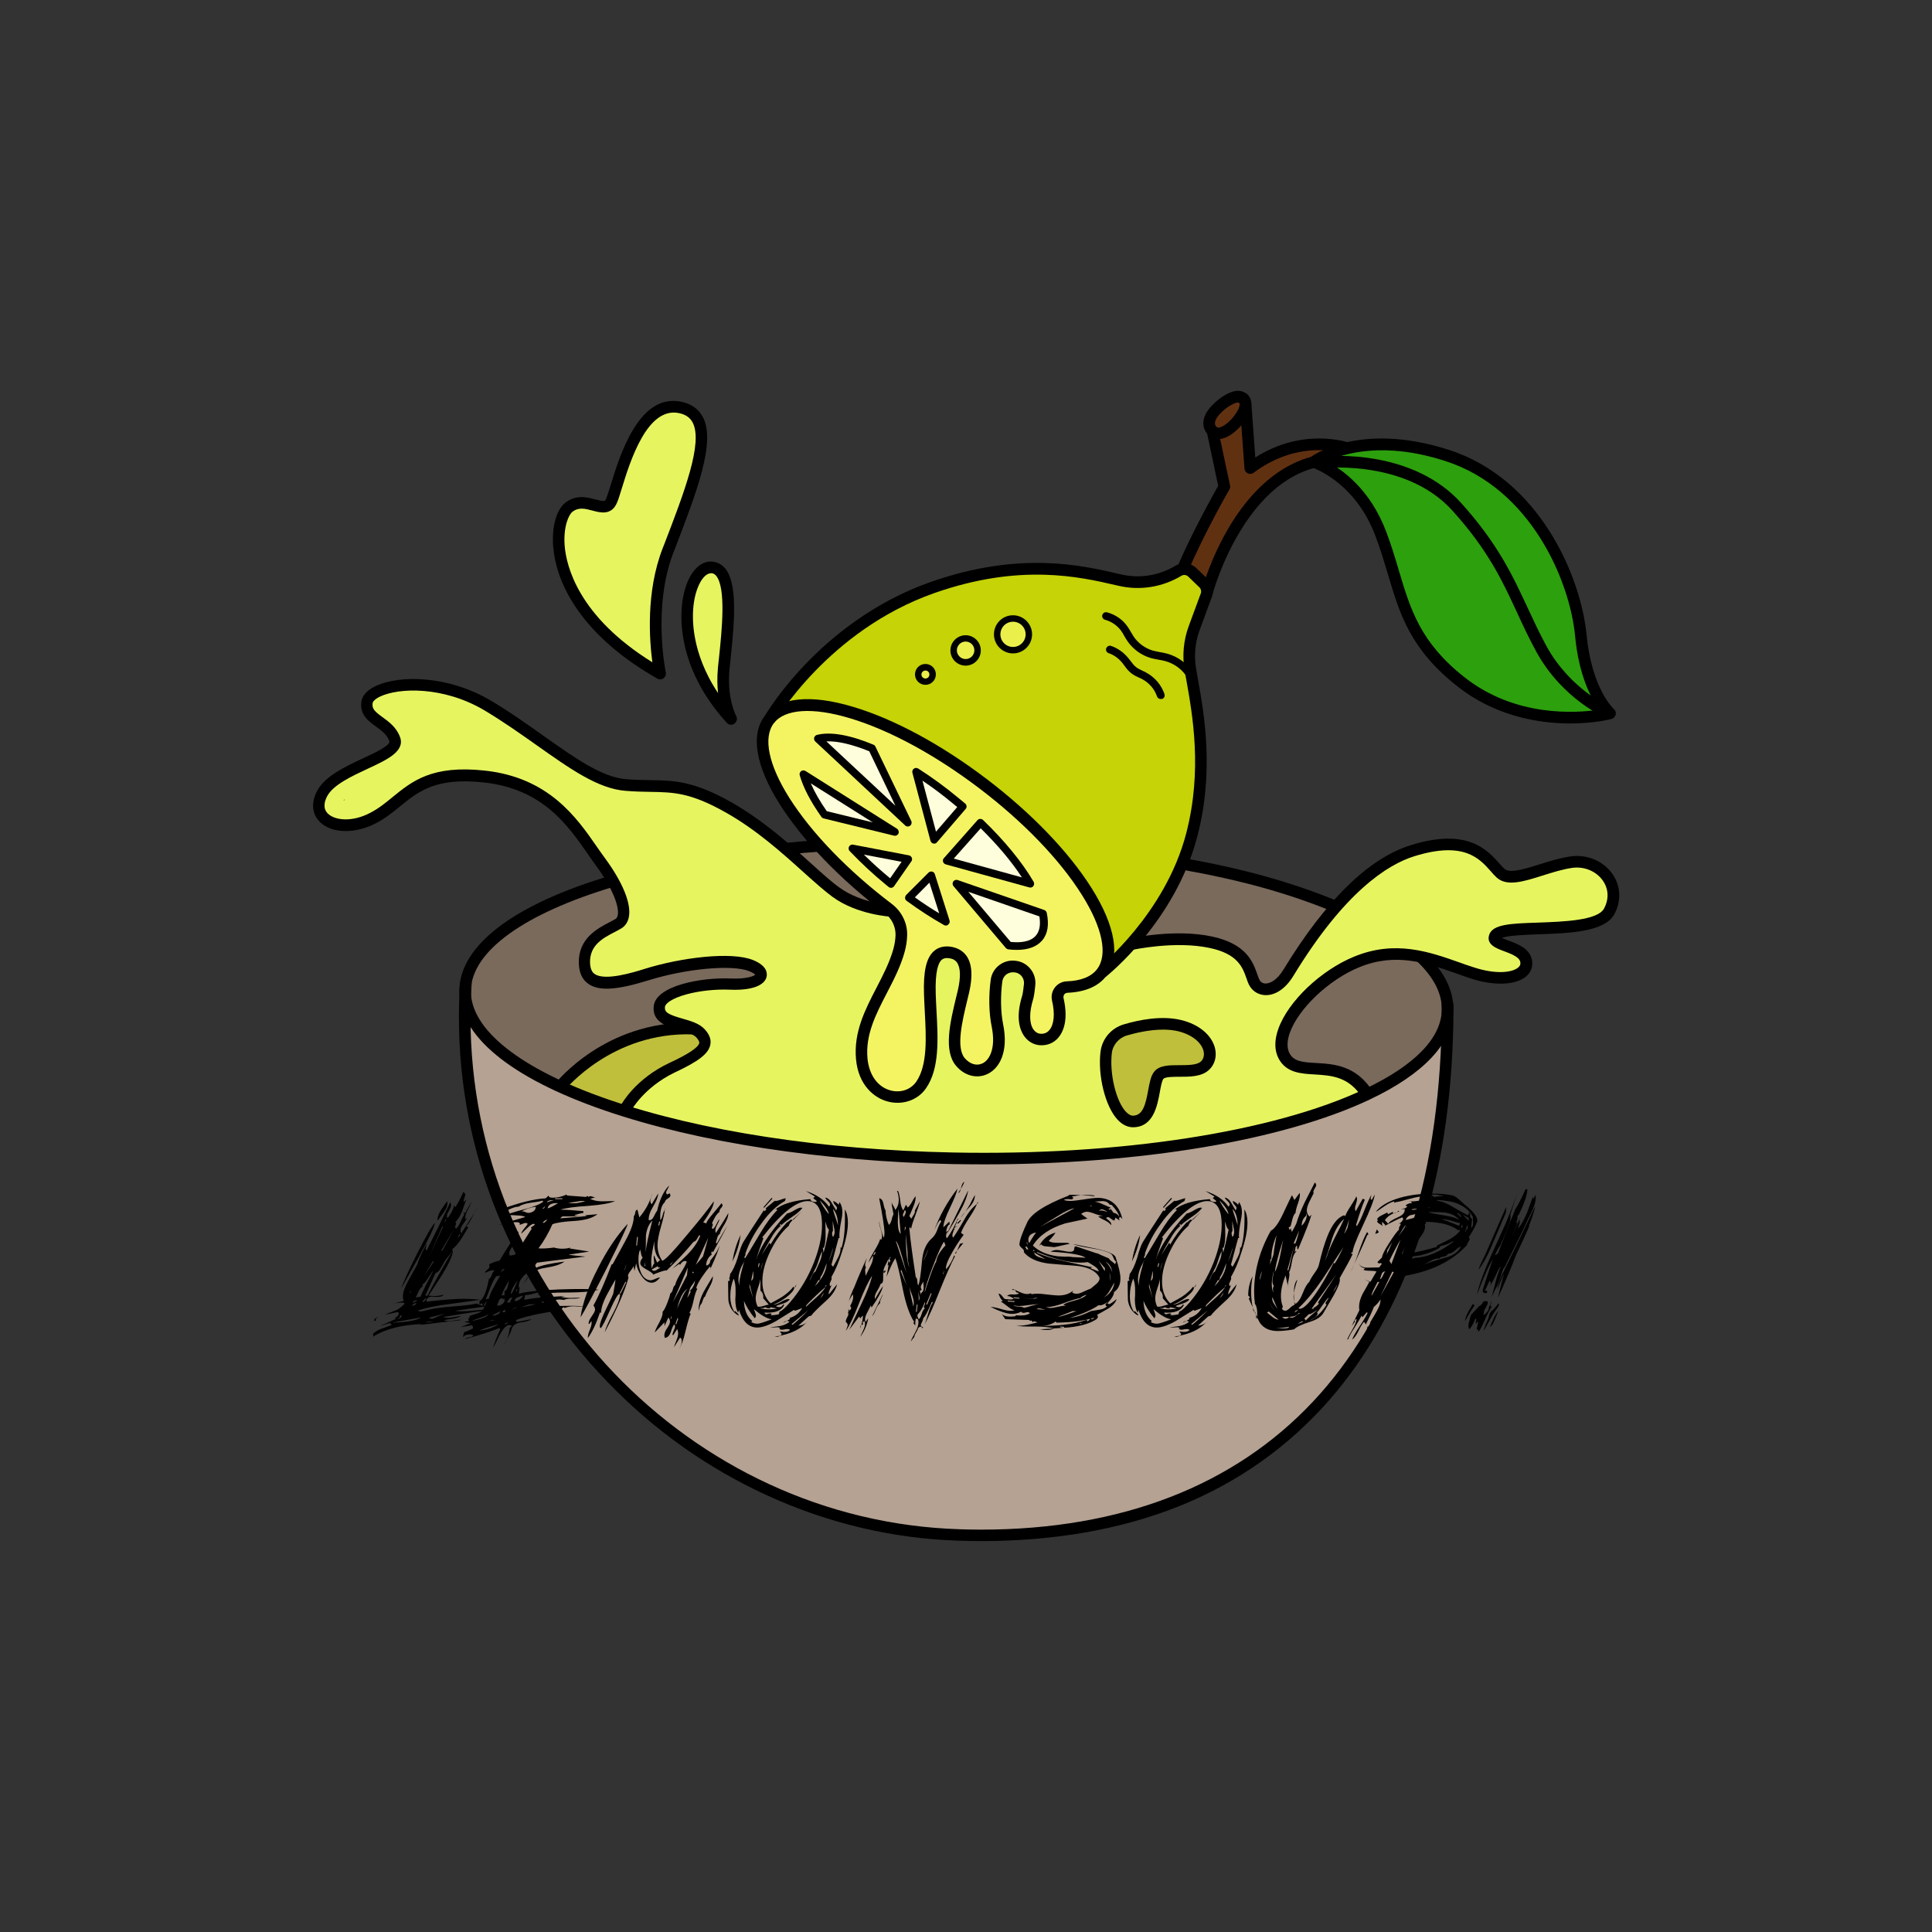 <svg xmlns="http://www.w3.org/2000/svg" xmlns:xlink="http://www.w3.org/1999/xlink" x="0px" y="0px" viewBox="0 0 1500 1500" style="enable-background:new 0 0 1500 1500;" xml:space="preserve"><rect x="0" y="0" width="1500" height="1500" fill="#333333" stroke="none"/><style type="text/css">	.st0{fill:#0F5187;}	.st1{fill:#0D233D;}	.st2{fill:#357FD8;}	.st3{fill:#8E2157;}	.st4{fill:#CC397B;}	.st5{fill:#E6F460;}	.st6{fill:#BFBF3C;}	.st7{fill:#2DA00D;}	.st8{fill:#603111;}	.st9{fill:#F4F462;}	.st10{fill:#C5D307;}	.st11{fill:#EBEF4B;}	.st12{fill:#FFFEDC;}	.st13{fill:none;stroke:#000000;stroke-width:9;stroke-linejoin:round;stroke-miterlimit:10;}	.st14{fill:none;stroke:#000000;stroke-width:5;stroke-linejoin:round;stroke-miterlimit:10;}	.st15{fill:none;stroke:#000000;stroke-width:6;stroke-linejoin:round;stroke-miterlimit:10;}	.st16{fill:none;stroke:#000000;stroke-width:6;stroke-linecap:round;stroke-linejoin:round;stroke-miterlimit:10;}	.st17{fill:#7A6A5C;}	.st18{fill:#B5A293;}</style><g id="Layer_1"></g><g id="Layer_8"></g><g id="Layer_7"></g><g id="Layer_3"></g><g id="Layer_6"></g><g id="Layer_5"></g><g id="Layer_4"></g><g id="Layer_2"></g><g id="Layer_9">	<path class="st17" d="M601.2,775.2c-10,4.8-21.5,7-32.3,9c-11.3,2.1-22.6,3.6-33.9,5.5c-5.3,0.9-11,1.8-16.4,3.1  c-1.4,4.1-5.4,6.7-9.9,7.1c-6.5,0.6-13.2,0.1-19.5,2.2c-6.1,2-11.9,5.7-17.5,8.9c-11.4,6.5-20.7,14.7-30,23.8  c-2.2,5.5-8.3,9.3-14.7,5.3c-17-10.6-34.1-21.4-49.2-34.7c-14.3-12.6-25.6-33.8-12.8-51.6c0.3-0.4,0.7-0.9,1.1-1.3  c2.8-10.1,9-19.1,17-26c10.4-9,22.8-14.9,34.3-22.3c1.1-1,2.4-1.9,3.9-2.5c0.8-0.5,1.6-0.8,2.5-1c11.5-4.7,23.3-8.7,35.3-11.9  c12.1-3.2,26-7.6,38.5-6.6c23.7,1.9,34.2,23.4,51.3,36.5c7.7,5.9,16.5,10.4,25.3,14.4c9.7,4.3,20.2,7.2,28.8,13.7  C613.2,754.7,613.7,769.2,601.2,775.2z"></path>	<path class="st17" d="M679.4,687.2c-16.7-9.2-31.7-21.1-48-31c-11.6-7-22.1,11.1-10.6,18.1c16.3,9.9,31.3,21.8,48,31  C680.7,711.8,691.3,693.7,679.4,687.2z"></path>	<path class="st17" d="M1122.2,795.2c-3.3,10.6-12,20.1-19.2,28.2c-5.6,6.3-11.4,12.6-17.9,18.1c-3.6,1.4-7.2,2.8-10.8,4.1  c-12.4,4.8-24.7,10-37.6,13.4c-0.1,0-0.2,0.1-0.2,0.1c-1.7-1.4-2.9-3.2-3.5-5.2c-0.2-0.8-0.3-1.7-0.4-2.5  c-14.9-1.3-29.5-6.1-43.2-12.8c-18.9-9.3-35.5-22.4-52.8-34.3c-17.8-12.3-37.1-21.8-55.4-33.2c-8.1-5.1-15.8-11.6-18.7-21  c-3.4-10.9,1.5-21.6,7-30.9c5.5-9.4,11.8-18.4,18.2-27.2c6.1-8.3,11.9-17,21.2-22.1c1-0.5,1.9-0.9,2.9-1.1c2.3-1.2,5-1.7,7.4-0.7  c20.5,8.1,41.5,14.3,62.9,19.4c21.3,5,42.6,10,62.5,19.4c1.8,0.9,3.1,2.3,4,4.1c15,7.3,30.1,14.5,43.3,24.8  c7.8,6,15.8,12,21.8,19.9c3.4,4.5,5.3,9.3,6.3,14.3c0.9,2.1,1.5,4.3,1.9,6.5C1123.1,782.6,1124.1,789.2,1122.2,795.2z"></path>	<path class="st18" d="M1123.4,806.8c-7.5,216.5-118.3,393-378.6,384.9c-208.1-6.5-384.2-184.8-384-402.1c2,1.9,6.1,5.7,11.6,10.5  c0,0,0,0,0,0.1c0.4,0.3,0.8,0.7,1.2,1c7.8,6.8,18,15.3,29,23.2c7.2,5.2,14.8,10.2,22.1,14.3c0.1,0.1,0.2,0.1,0.3,0.2  c0.1,0,0.1,0.1,0.2,0.1c1.5,0.8,2.9,1.6,4.4,2.3c0.1,0,0.2,0.1,0.3,0.1c3.9,2,9.4,4.4,16.6,7.2c47.7,18.6,166.1,52.3,336.4,50.7  c18-0.2,36.7-0.7,55.8-1.7c72.3-3.8,127.1-14.7,168.2-27.8c65.2-20.8,96.1-47.2,107.9-59.6c4.2-4.5,6-7.2,6-7.2L1123.4,806.8z"></path>	<path class="st5" d="M1245.8,683.7c-0.8-3-3.2-5.6-6.1-6.9c-4.5-3.9-10-6.4-15.9-6.9c-8.4-0.6-17.5,2.7-25.6,4.8  c-9.8,2.5-19.4,4.6-29.1,5.9c-5-2.5-9-6.1-13.7-10.1c-6.8-5.8-14.4-9.8-23.4-11.2c-17.4-2.7-37.4,0.4-53.4,7.7  c-17.1,7.9-29.6,24.3-41.6,38.3c-11,12.8-22.2,25.7-31.4,39.8c-0.9,0.3-1.8,0.8-2.6,1.3c-0.5,1.2-1,2.3-1.6,3.3  c-0.9,1.5-2.1,2.9-3.1,4.4c-1.1,1.6-2.5,2.9-4,3.7c-1.7,2.5-3.6,4.9-5.7,6.9c-2.9,2.9-6.1,2.5-9.5,0.2c-4.3-2.8-6.7-7.6-9.2-11.8  c-3.5-5.8-7.5-10.9-13-14.7c-10.7-7.5-24.7-8.9-37.3-9.1c-13.9-0.3-27.8,0.6-41.6,2c-5.6,0.6-10.4,4.3-10.5,10.3  c-4,3.2-8.1,6.2-12.3,9.1c-1.3,0.9-3.8,1.2-5.3,1.7c-1.8,0.5-3.7,1-5.6,1.5c-3.7,0.9-7.5,1.7-11.3,2.3c-7.6,1.2-15.3,1.8-22.9,1.7  c-3.2,0-7,0.2-10.1-0.5c-2.9-0.6-5.7-1.1-8.1-2.9c-2.1-1.6-3.9-3.9-6.5-4.2c-2.2-0.3-4.2,1-6.1,2c-1.3,0.7-2.8,1.3-4.4,1.3  c-1.3,0-1.9-0.8-3.1-1.3c-3.1-1.2-6.3-2-9.4-3.1c-6.2-2.3-12.2-5-18-8.2c-12.1-6.6-23.6-14.4-35.7-21c-4.6-2.5-9.2-4.8-14-6.7  c-1.2-2-3.2-3.6-6-4.4c-17.2-4.7-35.3-10.4-49.2-22.1c-7.4-6.3-13.5-13.9-20.2-20.9c-7.5-7.7-16-14.2-24.8-20.5  c-10.7-7.6-21.4-15.3-33.3-20.9c-11.3-5.4-21.1-11.3-33.8-13c-9.5-1.3-19.2-1-28.8-1.4c-9.1-0.4-18.3-1.3-26.7-4.7  c-5.1-2.1-9.6-5.2-14.6-7.3c-5.6-2.4-11.1-5.2-16.4-8.3c-10.3-5.9-20.1-12.6-29.8-19.5c-19.5-14-39.1-28.4-62.4-35.7  c-11.3-3.5-23.6-5.4-35.4-4.3c-10.9,1.1-29.5,3.9-28.8,18.5c0.3,7.6,7.2,12,12.4,16.5c2.6,2.3,5.2,4.5,7.8,6.8  c0.9,0.8,1.7,1.7,2.6,2.4c0.3,0.3,0.5,0.6,0.6,0.8c-0.5,4.3-5.3,8.4-8.2,11c-1.5,1.4-3.2,2.7-4.9,3.9c-8.7,2.9-17.1,6.5-25.1,10.9  c-7.1,3.9-16.2,8.6-20.2,16c-5.1,9.5,1.3,19.9,10.6,23.5c7.4,2.8,15.6,1.5,22.7-1.4c14.8-6,26.5-16.8,39.8-25.3  c14.6-9.4,30.8-10.9,47.8-11.3c3.3-0.1,6.7-0.1,10.1,0.1c10.4,2.6,20.5,6,30.3,10.2c4,1.7,7.9,3.5,11.7,5.5  c0.5,0.4,1.1,0.8,1.6,1.1c13.2,11.7,24.7,25.6,35.4,39.5c6.7,8.8,13.3,17.8,18.5,27.6c4.1,7.8,10.9,19.9,3.2,27.7  c-2.7,2.8-6.4,4.4-9.8,6.3c-7.8,4.4-14.9,10.2-17.2,19.2c-2.3,8.7,0.8,19.6,11,20.5c9.3,5.5,22.4,0,32.2-2.1c4.8-1,9.7-2,14.6-2.8  c2.2-0.4,4.6-0.5,6.7-1.2c1.3-0.4,2.4-1.2,3.7-1.6c4.5-1.4,9.4-2.1,14-3.1c4.7-1,9.5-2,14.3-2.6c8-1,16.2-0.9,24.2,0.1  c3.4,0.4,6.8,1.1,9.8,2.6c1.8,0.9,3.4,2.2,4.5,3.9c1,1.7,1.3,3.9,0.5,5.7c-0.9,1.8-2.8,2.9-4.6,3.8c-2,1-4.1,1.9-6.2,2.7  c-1.8,0.6-2.9,0.3-4.8,0.2c-4.4-0.2-8.9-0.3-13.3-0.3c-8.8,0-17.8,0.7-26.2,3.5c-1,0.3-1.9,0.5-2.8,0.6c-3.3,1-6.6,2.2-9.9,3.4  c-7.2,2.7-10.7,11.6-4.6,17.6c2.9,2.8,6.2,4.8,9.8,6.2c-12.9,2.1-25.3,6.3-37.6,10.7c-16,5.7-30.2,14.7-44,24.6  c-4.6,3.3-6.8,9.1-3.8,14.4c1.4,2.4,3.9,4.2,6.7,4.9c0.7,0.4,1.5,0.8,2.3,1c52,16.8,105.3,28.6,159.4,35.7c1.4,0.2,2.7,0,3.9-0.6  c8.1,1.5,16.3,2.6,24.6,3.6c0.7,0.1,1.3,0.1,1.9,0c38.4,5.4,76.9,9.9,115.7,10c3.2,0,5.6-1.2,7.3-3c17.8,0,35.6,0.3,53.4,0.6  c27.1,0.5,54.5-0.1,80.7-7.7c51.7-8.1,102.8-19.5,153-34.3c10.6-3.1,9.3-16.7,0-20.3c-11.9-4.6-24.7-4.3-37.1-5.2  c-2.8-0.2-6.8-0.2-9.7-1.5c0.2-0.9,0.3-1.9,0.2-2.8c-0.8-0.3-1.7-0.7-2.5-1.2c-2.3-1.3-4.4-3.3-5.7-5.6c-1.4-2.5-1.7-5.3-1.1-8.1  c0.1-0.5,0.3-1,0.5-1.4c-0.1-0.1-0.2-0.2-0.2-0.2c0.1-8,6.7-18.2,9.9-23.2c7.5-11.7,17.4-22.3,28.8-30.2c12.6-8.8,27-14.8,42.3-17  c15.6-2.2,30.5,0.3,45.3,5.4c17.3,6,34.6,13.7,53.3,12c5.7-0.5,10.5-4.5,10.5-10.5c0-5.7-4.8-10.5-10.5-10.5  c-2.5,0-4.9-0.1-7.3-0.5c-1.2-1.9-3.1-3.4-5.7-4.3c0.5,0.2,0.7,0.2,0.8,0.2c-0.1-0.1-0.7-0.4-1.1-1c-0.5-0.7-1.8-2.2-1.9-3.1  c-0.1-1.6,2-3.5,3.1-4.4c4.9-3.9,11.8-4.5,17.8-4.5c8.3-0.1,16.5,0.6,24.8,0.1c8.6-0.6,17.2-1.9,25.5-3.9  c7.6-1.9,17.9-3.9,20.5-12.5C1253.1,696,1249.7,689.2,1245.8,683.7z M267.7,621.1c-1.7,0.6-0.6-0.2-0.5-0.3  C267.4,620.7,267.6,620.8,267.7,621.1C267.7,621.1,267.7,621.1,267.7,621.1z"></path>	<path class="st5" d="M542.6,359.5c-5,15.3-10.7,30.4-16.1,45.6c-5.2,14.8-10.1,29.8-13.5,45.2c-2.9,12.9-5.9,27.2-3.5,40.4  c-0.8,9,0,18.2,1,27.3c-3.7,2.5-8.6,2.8-12.5-1.5c-11.6-12.9-26-22.5-38.6-34.2c-12.4-11.5-21.1-26.2-23.7-43  c-1.1-7.4-1.6-14.7-0.8-22.1c0.2-2.1,0.6-4.1,1.1-5.8c0.2-2.2,0.6-4.4,1.3-6.6c2.4-7.7,8.5-12.9,16.7-12.7  c5.2,0.1,9.8,1.9,14.7,1.3c3.3-4.3,5.5-9.9,7.8-14.4c3.4-6.9,6.5-14,9.2-21.3c2.7-7.4,5.1-15,9.1-21.8c7.5-12.7,23.4-25,38.5-17.5  C549.2,326,547.2,345.6,542.6,359.5z"></path>	<path class="st5" d="M561.5,524.4c0.5-10.6,1.7-21.1,3.6-31.6c0.2-14.5,0.6-28.9-2.8-43.2c-2.1-8.8-12-9.2-17.2-4.5  c-2.6,0.4-5,2-6.7,5.1c-7.4,14.1-4.4,33.7-1.2,48.6c2.7,12.8,7.3,25.2,12.6,37.2c1.2,3.2,2.7,6.4,4.4,9.4c1.5,2.6,4.1,4.3,6.9,4.9  C560.2,541.8,561.1,532.9,561.5,524.4z"></path>	<path class="st6" d="M936.9,811.4c-3.5-9.5-15.8-14.1-25-15.5c-9.9-1.5-20.2-0.5-29.7,2.6c-0.2,0.1-0.4,0.1-0.6,0.2  c-0.4,0.1-0.8,0.1-1.2,0.2c-6.7,1.7-12.8,4.5-17,10.1c-3.6,4.8-5.1,10.4-6,16.3c-0.7,4.3,0.5,8.6,3.7,11.1c0.2,0.5,0.4,0.9,0.7,1.4  c1,5.7,2.2,11.3,4,16.7c1.5,4.6,3.3,9.4,7,12.8c5.1,4.8,12.9,4.4,17.4-1c6-7.2,5.6-18.3,8.1-27c0.6-2.2,1.3-4.3,2.1-6.4  c0.3-0.7,2-3.5,1.4-3.4c1-0.4,3.3,0,4.4,0c3,0,6,0.2,9.1,0.2c5.1,0,10.9-0.2,15.4-2.7C936.3,824,939.1,817.5,936.9,811.4z"></path>	<path class="st6" d="M536.1,798.2c-17.5,0.8-36.2,2.2-52.6,8.9c-7.6,3.1-14.5,7.1-20.6,12.6c-0.5,0.5-1,1-1.6,1.5  c-2.9-0.6-6.2,0.1-8.9,3c-2.4,2.6-4.9,4.7-7.9,6.6c-8,5.1-5.9,16.1,2.5,19.2c4.9,1.8,9.8,3.6,14.7,5.4c4.8,1.8,9.7,4.2,14.7,5.4  c10.7,2.6,15.2-8.1,20.9-14.8c5.6-6.5,12.8-10.1,19.8-14.7c7-4.5,13.7-10.1,21.8-12.5C549.9,815.5,548.3,797.6,536.1,798.2z"></path>	<path class="st7" d="M1030.2,363.4c0,0,31.4,21.4,40.7,48s24,88.7,59.7,115.8c35.7,27.2,64.9,29.5,74.3,30s39.9-5.8,39.9-5.8  s-12.5-21.6-16.4-50c-3.9-28.4-4.7-80.6-54.8-118.2c-50.1-37.6-94.7-39.7-115-37c-20.3,2.6-32.9,9.9-32.9,9.9"></path>	<path class="st8" d="M1028.6,345.8c-13.5,0.6-26.8,3.9-39.2,9.4c-6.2,2.8-12,6.2-17.6,10c-0.2,0.1-0.4,0.3-0.6,0.4  c-0.1-0.3-0.2-0.6-0.2-0.8c-0.4-1.9-0.8-3.8-1.2-5.7c-0.7-3.6-1.4-7.3-1.9-11c-1.2-8.4-1.9-16.9-2.1-25.4c0-0.3-0.1-0.5-0.1-0.7  c0.2-0.2,0.3-0.5,0.4-0.8c0.8-2.5,1.5-5.3,0.6-8c-0.8-2.4-2.6-4.3-5.2-4.8c-5.1-0.9-9.8,2.3-13.4,5.5c-3.5,3.1-7,6.6-8.8,11  c-1,2.4-1.1,4.8-0.7,7.3c0.5,2.5,1.6,4.9,2.3,7.3c1.8,5.9,2.8,12,3.8,18.1c0.2,1.3,1.9,2.1,3.1,1.7c0.1,0,0.2-0.1,0.2-0.1  c1.1,2.9,2.2,5.9,3.2,8.9c-0.3,0.4-0.5,0.9-0.6,1.5c-0.6,6.1-1.9,12.1-3.7,17.9c-3.6,4.2-6.2,9.2-8.1,14.4  c-0.7,1.8-1.1,3.7-1.8,5.4c-0.4,1-1.2,1.8-1.8,2.7c-2,3.2-3.3,6.9-4.9,10.3c-1.3,2.7-2.5,5.4-4.1,8c-2.2,3.6-4.8,6.9-6.4,10.9  c-0.1,0.4-0.3,0.8-0.2,1.2c0.1,0.4,0.5,0.6,0.8,0.8c3.4,2.4,7,4.5,10.1,7.2c1.1,1,2.4,3.2,4,3.6c3.8,1,7.2-6.7,8.7-9.2  c1.7-2.8,3.4-5.7,4.6-8.8c0.8-2,0.9-4.1,1.2-6.2c0.4-2.8,1.8-5,3.2-7.4c1.9-3.2,3.9-6.4,5.9-9.5c4.7-7.3,9.5-14.5,14.5-21.6  c4.5-6.2,9.4-12.4,15.7-16.9c6-4.4,12.9-7.4,19.7-10.4c7.9-3.4,15.6-6.8,22.4-12.2C1032.1,348.7,1030.7,345.7,1028.6,345.8z"></path>	<path class="st9" d="M859.7,732.2c-1.5-10-6.9-18.9-11.6-27.6c-4.8-8.8-9.8-17.5-15.1-26c-10.7-17.2-22.8-33.7-37.1-47.9  c-30.1-29.9-70.1-48.3-108.5-65.1c-19.3-8.4-40.1-17.3-61.3-19.3c-9-0.9-18.6,0.7-25.7,6.8c-8.2,7-9.5,17.8-7.7,27.9  c3.8,22.2,17.7,42.2,32,58.9c4.2,4.9,8.5,9.5,13,14.1c9.5,14.1,20.9,27,34,37.9c1.4,1.1,2.9,2,4.6,2.5c0.4,0.2,0.8,0.5,1.2,0.6  c8.2,6.8,15.2,15.5,18.4,25.6c3.5,11.3,1.2,21.8-3.6,32.3c-5,10.9-11.4,21.7-13.9,33.6c-0.4,1.9-0.7,3.8-0.9,5.7  c-1.6,0.8-3,2.1-3.8,3.9c-6,13.8-6.1,29.6,2.1,42.7c4.3,6.9,10.8,13.1,19.3,13.6c9,0.5,15.6-5.5,19.6-13c1.1-2.1,2-4.2,2.8-6.4  c5.2-3,6.3-10.4,3.2-15.3c0.7-7.5,0.5-15.2,0.3-22.6c-0.2-8.7-0.5-17.5-0.2-26.2c0.2-6.5-0.1-15.6,3.4-21.4  c6.5-10.7,23.2-6.4,26.9,4.3c0.1,0.2,0.1,0.4,0.2,0.6c-4,12.6-5.6,25.3-6.4,38.2c-2.1,5.1-3,10.8-2.6,16.3c0.6,7.5,1.8,18.5,9,22.6  c8.5,4.9,18.2-1.3,20.4-10.1c2-7.8,1.7-16.6,1.8-24.6c0.1-8.1-0.1-16.1,0.4-24.2c0.2-3.3,0.4-6.6,1.3-9.8c0.9-3.5,3.1-6.2,4.3-9.6  c4-0.6,8.1,1,11.8,3.6c2.6,1.8,5,3.4,7.6,4.8c-0.5,1.2-0.9,2.6-1,4c-0.5,4.4-0.2,8.9-0.8,13.2c-0.7,4.9-0.9,9.9-1.3,14.9  c-0.3,4.3-0.3,8.8,3.7,11.3c2.8,1.8,6.1,4.1,9.4,4.9c6.6,1.7,13.5-2.6,13.3-9.8c-0.3-11,1.1-22,4.7-32.4c7-0.4,14.2-1.9,20.1-5.5  C857.1,753.9,861.4,743.3,859.7,732.2z"></path>	<path class="st10" d="M928.6,549.4c-0.1-1.7-0.5-3.2-1.2-4.5c-1.5-15.1-4.1-30.2-3.3-45.4c0.4-8.3,2.1-16.7,5.9-24.1  c2.4-4.6,5-8.8,5-14.2c0-5.3-2.4-10.1-5.1-14.5c-2.4-4-7.3-6.1-11.9-4.8c-22.8,6.5-45.1,10-68.7,5.8c-10.3-1.8-20.5-3.3-30.9-3.4  c-1-0.3-2.2-0.5-3.5-0.5c-19.4,0.1-38.8,0.3-58,3c-19.6,2.7-38.1,8.4-55.6,17.6c-16.9,8.9-33.2,19.5-48.9,30.5  c-14.4,10.1-30,21.2-37.4,37.8c-0.6,1.4-1,2.9-1.1,4.3c-2.8,2.9-3.6,7.5-2.3,11.3c2.5-0.6,5-0.9,7.5-1.1c3.2,1.7,7.7,1.6,11-0.4  c7.6,0,16.1,0.3,22.4,5c0.4,0.3,0.9,0.7,1.3,1.1c4.5,0.8,9.1,1.6,13.6,2.5c10,2.1,20,4.7,29.5,8.6c0.2,0.1,0.3,0.2,0.5,0.3  c13.4,8.6,26.7,17.1,40.1,25.7c12.8,8.2,26.1,16.1,38.3,25.3c11.8,8.8,21.9,19.7,32.1,30.2c5.4,5.5,10.7,11,16,16.5  c0.2,0.6,0.5,1.2,0.9,1.8c8.7,12.4,15.8,25.7,22.7,39c3.8,7.3,7.6,14.6,10.5,22.2c-0.2,0.3-0.3,0.6-0.5,1c0,0.4,0.1,0.7,0.1,1.1  c0.1,3.9,2.7,7.9,3.5,11.8c0.3,1.5,0.6,3,0.9,4.5c0.3,1.6,7.4,0,8.3-0.4c3.1-1.4,3.3-3.5,4.7-6.2c3.4-6.3,8.5-12,12.9-17.6  c8.9-11.2,18.4-22.2,24.5-35.2c4.3-9.2,6.9-19.1,10.4-28.7c3.6-10.1,8.3-19.9,9.4-30.6c1.2-12.1-1.4-25.2-2.4-37.3  C929,574.8,929.3,562.1,928.6,549.4z"></path>	<path class="st11" d="M749.8,494.6c-13.5,0-13.5,21,0,21C763.3,515.6,763.3,494.6,749.8,494.6z"></path>	<path class="st11" d="M797.6,492.2c-0.1-0.9-0.3-1.9-0.4-2.8c0,0,0-0.1,0-0.1c-0.1-0.5-0.4-1-0.6-1.4c-0.1-0.2-0.4-1-0.6-1.4  c-0.2-0.3-1.4-1.9-1.7-2.2c-0.3-0.3-0.7-0.6-1.1-0.9c-0.4-0.3-0.8-0.6-1.1-0.9c0,0-0.1,0-0.1,0c-0.8-0.4-1.7-0.7-2.5-1.1  c0,0-0.1,0-0.1,0c-0.9-0.1-1.9-0.3-2.8-0.4c0,0-0.1,0-0.1,0c-0.9,0.1-1.9,0.3-2.8,0.4l-0.1,0c-0.8,0.4-1.7,0.7-2.5,1.1  c-0.8,0.4-1.6,1-2.2,1.7c-0.1,0.1-0.3,0.4-0.6,0.7c-0.2,0.2-0.4,0.3-0.6,0.5c-1.3,1.3-2.2,2.9-2.7,4.6c0,0,0,0.1,0,0.1  c-0.1,0.9-0.3,1.9-0.4,2.8c0,0.1,0,0.1,0,0.2c0,2.2,0.2,2.5,0.9,4.1c0.3,0.7,0.3,0.9,0.6,1.4c0.2,0.3,1.4,1.9,1.7,2.2  c0.3,0.3,1.8,1.5,2.2,1.7c0.7,0.5,3.7,1.4,2.6,1.1l0.1,0c0.9,0.1,1.9,0.3,2.8,0.4c0.1,0,0.2,0,0.3,0c0,0,0.1,0,0.1,0  c0.9-0.1,1.9-0.2,2.8-0.4c0.1,0,0.2,0,0.3-0.1c0.5-0.2,0.9-0.4,1.4-0.6c0.4-0.2,0.9-0.4,1.3-0.6c0.1,0,0.1-0.1,0.2-0.1  c0.4-0.3,0.8-0.5,1.1-0.9c0.4-0.3,0.7-0.6,1.1-0.9c0.4-0.4,0.6-0.7,1-1.2c0.4-0.6,0.7-0.8,0.9-1.3c0.4-0.8,0.7-1.7,1.1-2.5  c0,0,0-0.1,0-0.1c0,0,0-0.1,0-0.1c0.1-0.9,0.3-1.9,0.4-2.8C797.6,492.5,797.6,492.4,797.6,492.2z"></path>	<path class="st11" d="M718.5,516.9c-9.1,0-9.1,14.1,0,14.1C727.5,530.9,727.5,516.9,718.5,516.9z"></path>	<path class="st12" d="M701.4,669.4c-1.7,3.2-4.1,5.9-6.2,8.8c-0.6,0.8-1.1,1.6-1.6,2.4c-0.5,0.8-0.9,1.6-1.7,2.1  c-2.2,1.3-4-0.7-5.5-2.1c-3-2.8-6.1-5.4-9.4-8c-3.1-2.4-6.2-4.7-9-7.5c-1.6-1.6-0.4-4.2,1.8-4.3c2.4-0.1,4.9,0.8,7.3,1.3  c2.3,0.5,4.6,1,6.9,1.5c4.6,1,9.1,1.9,13.7,2.5C699.5,664.6,702.8,666.9,701.4,669.4z"></path>	<path class="st12" d="M731.7,706.6c-3.7-6.8-5.1-14.5-8.5-21.3c-0.2-0.4-0.4-0.6-0.8-0.8c0,0-0.1,0-0.1-0.1c0,0,0,0-0.1,0  c-0.1-0.1-0.2-0.1-0.3-0.2c-1.1-0.7-2.8-0.3-3.4,0.9c-1.1,2.1-2.4,4-4,5.8c-0.8,0.9-1.7,1.7-2.7,2.5c-0.3,0.3-0.6,0.5-1,0.8  c-0.7-0.1-1.5,0.1-2,0.7c-0.9,0.9-1,2.6,0,3.5c0.5,0.5,1,0.9,1.6,1.3c1.2,1.3,2.9,2.3,3.9,3c1.9,1.3,4,2.6,5.7,4.1  c0.9,0.8,2.2,1,3.1,0.3c1.6,1,3.3,1.9,4.9,2.9C730.5,711.3,732.8,708.7,731.7,706.6z"></path>	<path class="st12" d="M810,716.2c-0.5,4.7-2.5,10.1-6.3,13.1c-3.5,2.8-7.9,3.8-12.3,4.4c-2.6,0.4-4.9,0.7-7-1.1  c-1.8-1.6-3.3-3.8-4.8-5.8c-3.1-4.1-6.1-8.1-9.5-11.8c-6.3-6.9-13.2-13.2-19-20.5c-0.1,0-0.2,0-0.2-0.1c-2.6-0.7-2.1-4.2,0-4.8  c1-0.6,2.2-0.3,3,0.4c11.3,3,22.5,6.1,33.6,9.6c5.1,1.7,10.2,3.3,15,5.5c2.2,1,4.5,2.1,6,4.1C809.9,711.3,810.2,713.8,810,716.2z"></path>	<path class="st12" d="M790.5,683.5c-0.2-0.3-0.4-0.7-0.7-1c-16.5-6.2-33.6-10.8-51-13.8c-1.6-0.3-2.3-2.4-1.5-3.7  c1.6-2.7,4.1-4.8,6.3-7c2.2-2.2,4.4-4.5,6.6-6.8c2-2.1,3.9-4.3,5.9-6.5c0.9-1.1,1.8-2.5,3.1-3.3c1.4-0.9,3-0.5,4.2,0.5  c2.2,1.8,4.1,4,6,6.1c1.9,2,3.7,4,5.5,6.1c6.6,7.7,12.7,15.8,18.3,24.2c0,0,0.1,0,0.2,0.1c1.2,0.5,2.1,1.6,1.8,3  C796.1,683.9,792.2,686,790.5,683.5z"></path>	<path class="st12" d="M741.2,621.3c-1.6-1.3-3.2-2.5-4.8-3.7c-3.2-2.3-6.5-4.4-9.7-6.6c-3.5-2.5-6.9-5.1-9.9-8.3  c-1.4-1.4-4.6-0.5-4.3,1.8c0.5,3.5,1.9,6.7,3.1,10c1.2,3.4,2.4,6.7,3.6,10.1c1.1,3,2.1,6,3.2,8.9c0,0.2-0.1,0.4-0.1,0.6  c0.3,4,0.9,8.1,1.9,12c0.3,1.2,1.5,2,2.7,1.8c0.9,0.2,2-0.1,2.6-1.1c0.1-0.1,0.1-0.2,0.2-0.2c0.9-0.4,1.6-1.4,1.6-2.4  c1.8-2.7,3.6-5.3,5.5-7.8c1.2-1.7,2.5-3.3,3.8-4.9c0.6-0.8,1.3-1.6,1.9-2.4c0.7-0.8,1.6-1.7,1.8-2.8  C744.9,624.1,742.6,622.5,741.2,621.3z"></path>	<path class="st12" d="M680.9,642.7c-0.8-0.4-1.6-0.9-2.4-1.4c-0.3,0.1-0.7,0.1-1.1,0c-5.1-1.1-10.2-2.3-15.3-3.4  c-4.5-1-8.9-2-13.3-3c-4.1-0.9-8-1.9-11.3-4.5c-3-2.4-5.1-5.9-6.6-9.4c-1.8-3.9-3.1-8-3.8-12.2c-0.4-2.2,1.6-3.8,3.7-2.8  c4.2,2,8.3,4.1,12.4,6.3c7.1,3.9,14.1,8,20.9,12.4c6.6,4.4,12.6,9.8,19.5,13.6C686.2,639.9,683.7,644.3,680.9,642.7z"></path>	<path class="st12" d="M698.3,627c-6-13.7-12.2-27.4-18.8-40.8c0.8-1.1,0.8-2.7-0.7-3.6c-0.5-0.3-1-0.5-1.4-0.8  c0-0.1-0.1-0.2-0.1-0.2c-0.5-1-1.7-1.4-2.7-1.2c-4.4-2-9-3.2-13.7-4.2c-3.2-0.7-6.5-1.3-9.8-1.9l-5.4-1c-1.7-0.3-3.4-0.7-5.2-0.2  c-2.2,0.7-2.3,3.3-0.6,4.6c4.7,3.4,9.3,6.9,13.8,10.5c10.6,11.3,21.3,22.4,32.8,32.8c0.5,0.4,1,0.6,1.5,0.7  c2.1,2.5,4.1,5.1,5.9,7.9c0.7,1.1,2.2,1.6,3.4,0.9C698.7,629.7,698.9,628.3,698.3,627z"></path>	<path d="M490.2,862l-7.9-4.3c0.4-0.8,11.2-20.2,37.5-32.5c14.7-6.8,22.4-12,23.1-15.4c0.2-1-0.6-2.5-2.3-4.4  c-2.3-2.5-7.7-4-12.8-5.5c-9.3-2.6-22-6.3-20.2-19.1c2.1-15.4,36.2-22.1,60-21.1c12,0.5,17.3-1.8,18.8-2.9  c-0.5-0.6-1.8-1.6-4.8-2.8c-13.1-5.3-49-2-78.4,7.2c-24.5,7.6-38.4,8.4-46.5,2.6c-4.7-3.3-7.1-8.7-7.3-15.9  c-0.5-19.3,14.4-27,24.2-32.1c1.5-0.8,2.9-1.5,4.1-2.2c0.7-0.4,1.5-1.1,1.9-3c1.2-5.6-2.6-19.2-17.2-39c-2-2.8-4.1-5.7-6.2-8.8  c-15.6-22.4-35-50.3-80.5-55.3c-37.3-4.1-50.7,6.9-64.9,18.4c-5.6,4.6-11.4,9.3-18.6,13.1c-16.3,8.6-34.7,8.3-43.9-0.9  c-6.1-6.1-6.9-14.9-2.1-24c6.1-11.6,21.9-18.9,35.8-25.4c8.6-4,21.5-10,20.3-13.3c-1.8-5.1-6-8.1-10.4-11.3  c-5.7-4.1-12.8-9.3-11.3-19.4c0.5-3.3,2.7-8,10.8-11.9c18.9-9.1,56.7-8.3,89.4,11c14.8,8.7,28.2,18.3,41.2,27.5  c24.4,17.3,45.5,32.3,64.4,33.7c6.9,0.5,12.8,0.6,18.5,0.7c18.7,0.3,33.5,0.6,62.8,17.1c24.7,14,45.6,32.8,62.4,47.9  c8.4,7.6,15.7,14.2,21.8,18.5c17.1,12.4,40.8,13.6,41,13.6l-0.4,9c-1.1-0.1-26.6-1.4-45.9-15.3c-6.4-4.7-13.9-11.4-22.5-19.1  c-16.4-14.8-36.9-33.3-60.8-46.7c-27.3-15.4-40.4-15.6-58.5-15.9c-5.6-0.1-11.9-0.2-19.1-0.8c-21.4-1.6-43.4-17.3-69-35.4  c-12.9-9.1-26.2-18.5-40.6-27.1c-31.9-18.9-66.5-17.6-81-10.7c-4,1.9-5.7,4-5.8,5.1c-0.6,4.4,1.6,6.5,7.7,10.9  c4.8,3.5,10.8,7.8,13.6,15.5c4,11-10.1,17.6-25,24.5c-12.6,5.9-26.9,12.5-31.6,21.4c-2,3.8-3.6,9.3,0.5,13.4  c5.4,5.4,18.9,7,33.3-0.7c6.5-3.4,11.7-7.7,17.2-12.2c15-12.2,30.5-24.9,71.5-20.4c49.6,5.4,71.2,36.4,86.9,59.1  c2.1,3,4.1,5.9,6.1,8.6c14.1,19.1,20.9,36,18.7,46.2c-0.8,4-3,7.1-6.3,8.9c-1.4,0.8-2.9,1.6-4.4,2.4c-9.3,4.8-19.7,10.2-19.4,23.9  c0.2,6.4,2.7,8.2,3.6,8.8c8,5.7,31-1.5,38.6-3.9c28.1-8.8,67.4-13.8,84.4-6.9c10.6,4.3,11.1,9.9,10.5,12.9  c-1.5,7-12.1,10.8-28.3,10.1c-11.5-0.5-24.4,0.9-34.6,3.8c-10.6,3-15.7,6.9-16,9.5c-0.6,4.4,2.9,6.1,13.7,9.2  c6.3,1.8,12.9,3.7,16.9,8c3.9,4.1,5.4,8.1,4.6,12.2c-1.4,7-9,12.9-28.1,21.8C499.9,844.4,490.3,861.8,490.2,862z"></path>	<path d="M764.1,904c-8,0-16-0.1-24.1-0.2c-102.3-2.1-198.4-16.8-270.4-41.6c-73.6-25.3-113.7-58.5-113-93.4  c0.7-35.1,42.6-66.8,117.9-89.1l2.6,8.6c-70.2,20.9-110.9,50.3-111.5,80.7c-0.6,30.2,38.4,61.1,106.9,84.7  c71.1,24.5,166.2,39.1,267.6,41.1c129.1,2.6,248.5-15.8,319.3-49.2c38.8-18.3,59.6-39.6,60-61.5c0.3-12.7-6.3-25.5-19.5-38l6.2-6.5  c15.1,14.3,22.6,29.4,22.3,44.7c-0.5,25.6-23.1,49.6-65.2,69.5C995.7,885.6,885.2,904,764.1,904z"></path>	<path d="M1035.4,708c-35.6-14.6-72.1-24.7-118.3-32.9l1.6-8.9c46.9,8.3,83.9,18.7,120.1,33.5L1035.4,708z"></path>	<path d="M610.3,663.5l-0.9-9c8.8-0.9,17.7-1.7,26.3-2.3l0.7,9C627.8,661.8,619,662.6,610.3,663.5z"></path>	<path d="M761.8,1196.5c-5.6,0-11.3-0.1-17.1-0.3c-51.6-1.6-101.9-13.5-149.6-35.4c-46.2-21.2-87.8-50.8-123.6-88  c-74.3-77-115.3-177.7-115.2-283.3c0-2.5,0-5.1,0.1-7.9l0-1.3c0.1-3.3,0.2-6,0.3-8.5c0,0,0-0.1,0-0.1c0.1-3.1,0.3-5.9,0.5-8.8  l4,0.3l5,0c0,0.1,0,0.3,0,0.4c-0.2,2.7-0.3,5.5-0.5,8.5c0,0,0,0.1,0,0.1c-0.1,2.5-0.2,5.2-0.3,8.4l0,1.3c-0.1,2.8-0.1,5.3-0.1,7.8  c-0.1,212.7,170.2,391.1,379.7,397.6c5.6,0.2,11.2,0.3,16.7,0.3c219,0,348.9-137.9,357.3-380.8c0.1-3.4,0.2-6.8,0.3-9.7  c0.1-3,0.1-6.2,0.1-9.7c0,0,0,0,0,0c0,0,0,0,0,0c0-2.7,0-5.6-0.1-8.6l9-0.2c0.1,3,0.1,6,0.1,8.8c0,0,0,0,0,0c0,3.6,0,6.9-0.1,9.9  c-0.1,2.9-0.1,6.4-0.3,9.8c-4,115.7-37,212.3-95.6,279.5c-32.1,36.8-71.7,64.8-117.9,83.2C869.7,1187.5,818.4,1196.5,761.8,1196.5z  "></path>	<path d="M567.6,562.7c-1.2,0-2.4-0.5-3.3-1.5c-40-43.7-39.6-90.5-29.6-111.4c4.4-9.2,11-14.3,18.1-13.8c3.9,0.3,7.4,2.1,10.1,5.2  c9.6,11.4,7.6,39.5,4.4,69.7c-0.3,3.1-0.6,5.9-0.9,8.5c-2.2,22.9,5.1,36.4,5.2,36.5c1.1,2,0.5,4.5-1.3,5.8  C569.4,562.5,568.5,562.7,567.6,562.7z M551.9,445.1c-3.1,0-6.5,3.2-9.1,8.7c-5.1,10.6-6.2,26.5-3,42.6  c2.1,10.7,6.9,25.6,17.7,41.7c-0.6-5.6-0.8-12.1-0.1-19.5c0.2-2.6,0.6-5.5,0.9-8.6c2.1-20,5.6-53.5-2.3-63c-1.1-1.3-2.3-1.9-3.8-2  C552.1,445.1,552,445.1,551.9,445.1z"></path>	<path d="M512.6,527.5c-0.8,0-1.5-0.2-2.2-0.6c-27.1-15.4-47.9-33.4-61.9-53.3c-14.1-20.1-18.1-37.9-19-49.3  c-1.2-15.2,2.5-28.5,9.3-33.9c8.5-6.7,17.2-4.3,23.6-2.6c7.2,1.9,7.4,1.4,8.3-0.8c0.8-1.9,2-5.8,3.4-10.3  c7.2-23.4,22.1-72.1,55.3-64.7c7.5,1.7,13,5.6,16.2,11.6c10.4,19.3-4.5,57.9-21.6,102.5l-1.2,3c-16.3,42.4-6,92.4-5.9,92.9  c0.4,1.7-0.3,3.5-1.7,4.6C514.4,527.2,513.5,527.5,512.6,527.5z M451.7,394.9c-2.5,0-4.9,0.6-7.3,2.5c-2.9,2.3-7.1,11.5-6,26.2  c1.2,15.6,10.4,54.8,68.1,90.6c-2.3-17.3-5.1-54.5,7.9-88.3l1.2-3c15.7-40.8,30.5-79.3,22.1-95c-2-3.7-5.3-6-10.2-7.1  c-25.1-5.6-38.4,37.8-44.8,58.6c-1.5,4.9-2.7,8.8-3.8,11.2c-4.3,9.8-13.1,7.4-18.9,5.8C457.2,395.7,454.4,394.9,451.7,394.9z"></path>	<path d="M1057.6,852.1c-10.4-16.3-23.9-17.1-36.9-17.9c-10.8-0.6-22-1.3-27.9-12.2c-3.4-6.3-3.5-14.3-0.3-23.2  c7.6-21.4,33-45.5,58.9-56.1c31.9-13.1,58.4-3.7,81.9,4.6c3.6,1.3,7,2.5,10.5,3.6c17.7,5.9,30.6,4.2,35.1,0.1  c1.4-1.2,1.8-2.5,1.4-4.3c-0.9-3.8-7.2-6.2-12.3-8.1c-6-2.2-14.3-5.2-11.8-12.8c2.7-8.3,16.8-8.8,38.1-9.5  c19.4-0.7,45.9-1.6,51-10.8c4-7.3,3.7-15.2-0.8-21.7c-5.1-7.4-14.5-11.3-23.8-10c-7.6,1.1-15.5,3.6-23.1,6  c-14.9,4.7-27.7,8.7-35.6,1.5c-1.5-1.4-3.1-3.1-4.6-4.9c-8.8-9.9-20.8-23.5-59.1-11.7c-21.1,6.5-54.5,27.9-93.9,92.6l-0.2,0.3  c-6.1,10.1-14.3,15.5-22.4,15c-5.5-0.4-10.1-3.6-12.4-8.7c-0.6-1.4-1.2-2.9-1.7-4.5c-3-8.4-6.7-18.8-28.5-23.4  c-27-5.8-59.9,1.5-60.3,1.5l-2-8.8c1.4-0.3,35.1-7.8,64.1-1.6c26.7,5.7,31.8,19.8,35.1,29.2c0.5,1.4,1,2.8,1.5,3.9  c0.9,2.1,2.5,3.2,4.7,3.4c3.5,0.2,9.1-2.5,14.1-10.7l0.2-0.3c32.9-53.9,66.2-86.4,99-96.5c43.9-13.6,59.3,3.9,68.5,14.3  c1.5,1.7,2.8,3.1,4,4.2c4.1,3.7,15.6,0.1,26.8-3.4c8-2.5,16.2-5.1,24.6-6.3c12.7-1.8,25.5,3.6,32.5,13.8c6.4,9.3,6.9,21,1.3,31.2  c-7.6,13.7-34.6,14.6-58.5,15.5c-9.8,0.3-24,0.8-28.7,2.8c1.4,0.7,3.6,1.5,5.2,2.1c6.8,2.5,16.1,5.9,18,14.6  c1.1,4.9-0.4,9.5-4.1,12.9c-8,7.2-25.2,7.9-43.9,1.7c-3.5-1.2-7.1-2.4-10.6-3.7c-23-8.1-46.8-16.6-75.5-4.8  c-23.4,9.6-47.1,32-53.8,50.9c-1.6,4.5-2.9,10.9-0.2,15.9c3.3,6.2,9.6,6.9,20.5,7.5c13.9,0.8,31.2,1.8,44,22L1057.6,852.1z"></path>	<path d="M879.7,875.2c-3.1,0-7.7-1.1-12.2-6.1c-9.4-10.3-15.2-33.7-13.1-52.3c1.2-10.2,8.3-18.6,18.2-21.5  c12.1-3.6,29.7-7,44.6-3.3c13.8,3.4,23.5,11.6,26.1,21.7c1.6,6.5-0.1,12.9-4.8,17.1c-5.7,5.2-14.7,5.2-22.7,5.2  c-4.8,0-11.3,0-12.6,1.7c-1.1,1.4-2,6.1-2.7,10.1c-2,10.8-5,27.1-20.5,27.4C879.9,875.2,879.8,875.2,879.7,875.2z M903,799.4  c-10.6,0-21.4,2.6-28,4.5c-6.4,1.9-11.1,7.4-11.8,13.9l0,0c-1.8,15.8,3.2,36.9,10.8,45.2c2,2.1,3.8,3.2,5.7,3.2  c7.6-0.2,9.7-8.4,11.8-20c1.1-5.8,2-10.8,4.5-14c4-5.2,11.6-5.2,19.7-5.2c6.3,0,13.5,0,16.6-2.8c2.2-2,2.9-5,2.1-8.3  c-1.3-5.3-7.2-12.1-19.5-15.2C911.2,799.8,907.1,799.4,903,799.4z"></path>	<path d="M438.5,846.4l-7-5.6c0.4-0.5,10-12.5,28-24.3c16.6-10.9,43.7-23.6,78.6-22.4l-0.3,9C475.3,801,438.8,846,438.5,846.4z"></path>	<path d="M696.8,856.2c-2.5,0-5.1-0.3-7.6-1c-10.7-2.8-22.8-12.9-24.6-32.9c-1.9-21.1,7.2-38.6,15.9-55.4  c5.1-9.8,10.3-19.9,13.2-30.4c0.9-3.5,1.5-6.9,1.6-10.4c0.2-6.6-2.9-13-8.4-17.2l2.6-3.6l-2.7,3.6c-34.9-26.5-63.9-56.7-81.6-84.8  c-18.5-29.4-22.6-53.6-11.5-68.2c11.1-14.5,35.5-17.1,68.7-7.1c31.9,9.5,68.6,29.4,103.5,55.9c34.9,26.5,63.9,56.7,81.6,84.8  c18.5,29.4,22.6,53.6,11.5,68.2c-6.2,8.1-16.4,12.5-30.3,13.1c-1.3,0.1-2.1,0.8-2.4,1.3c-0.3,0.4-0.8,1.4-0.6,2.6l0,0.1  c3.1,13.2,1.7,24.1-4,30.8c-3.6,4.3-8.8,6.3-14.5,5.9c-4.9-0.4-9.2-3-12.2-7.3c-3.4-5-6.5-14.5-1.4-31c0.6-1.8,1.2-7.4,1.4-9.2  c0.5-4.3-2.5-8.3-6.8-9l-0.2,0c-2.3-0.4-4.6,0.1-6.5,1.4c-1.8,1.3-3,3.3-3.3,5.6c-1.5,11.1-1.3,23.8,0.6,33.1  c4.5,22.1-3.2,34.5-12,38.7c-8.3,4-18,1.5-24.6-6.4c-9.8-11.7-4.5-33.8,0.2-53.3c0.4-1.8,0.9-3.6,1.3-5.4  c2.3-9.9,2.1-17.5-0.7-21.4c-1.4-2-3.6-3.1-6.6-3.4c-3.1-0.3-4.5,0.6-5.4,1.4c-2.4,2.2-5.1,8.7-4.5,26.6c0.1,4.2,0.4,8.7,0.6,13  c1.2,22.1,2.4,44.9-8.2,60.1C713.9,852.2,705.7,856.2,696.8,856.2z M692.4,701.8c7.8,5.9,12.3,15.2,11.9,24.7  c-0.1,4.1-0.8,8.3-1.9,12.4c-3.1,11.4-8.6,22-13.9,32.2c-8.5,16.5-16.6,32-15,50.5c1.2,13,7.9,22.3,17.9,25  c7.9,2.1,15.7-0.6,20-6.8c8.8-12.8,7.7-34,6.6-54.5c-0.2-4.4-0.5-8.9-0.6-13.2c-0.6-17.8,1.7-28.1,7.4-33.4c3.2-3,7.4-4.3,12.4-3.8  c5.6,0.6,10.1,3,13.1,7.1c4.4,6.2,5.1,15.8,2.1,28.7c-0.4,1.8-0.9,3.6-1.3,5.4c-4,16.6-9,37.2-2.1,45.4c4,4.7,9.3,6.3,13.8,4.1  c5.5-2.6,10.6-11.8,7.1-28.8c-2.1-10.3-2.4-23.8-0.7-36.1c0.6-4.7,3.1-8.8,6.9-11.6c3.9-2.8,8.6-3.9,13.4-3l0.2,0  c8.9,1.6,15.1,9.9,14.1,18.9c-0.6,5.9-1.1,9-1.7,10.9c-3.1,10.1-3,18.6,0.2,23.3c1.4,2,3.3,3.2,5.4,3.4c2.9,0.2,5.2-0.7,7-2.8  c3.7-4.3,4.5-12.9,2.1-22.9l0-0.1c-0.8-3.6,0-7.2,2.2-10.1c2.2-2.9,5.6-4.7,9.3-4.8c11.1-0.4,19-3.6,23.5-9.5c0,0,0,0,0,0  c8.5-11.2,4.2-32.3-12-57.9c-17.1-27.2-45.3-56.5-79.4-82.4c-34.1-25.9-69.8-45.3-100.6-54.5c-29-8.7-50.5-7.2-59,3.9  c-8.5,11.2-4.1,32.3,12,57.9C630,646.6,658.2,675.9,692.4,701.8l-2.7,3.6L692.4,701.8z"></path>	<path d="M858.3,758.6l-5.6-7.1c0.5-0.4,52-41.8,68.3-104.6c12.7-48.8,4.8-92.3,0.2-118.2c-0.5-3-1-5.7-1.5-8.2  c-1.9-11.5-0.8-23.4,3.2-34.3l9.4-25.5c0.6-1.6,0.2-3.4-1-4.6l-8.8-8.5c-1.4-1.3-3.5-1.6-5.2-0.6c-14.8,8.9-32.2,11.7-48.9,7.8  l-2.2-0.5c-27.7-6.4-74.2-17.2-140.6,6.1c-82.5,28.9-123.9,99.8-124.3,100.5l-7.8-4.5c0.4-0.8,10.9-18.9,32.1-41  c19.5-20.3,52.2-47.9,97.1-63.6c68.9-24.1,116.9-13,145.6-6.3l2.2,0.5c14.4,3.3,29.4,0.9,42.2-6.8c5.1-3.1,11.8-2.3,16.1,1.8  l8.8,8.5c3.8,3.7,5.1,9.2,3.2,14.2l-9.4,25.5c-3.5,9.4-4.4,19.7-2.8,29.6c0.4,2.5,0.9,5.2,1.4,8.1c4.8,26.7,12.9,71.4-0.3,122.1  C912.7,715,860.5,756.8,858.3,758.6z"></path>	<path d="M786.5,507.3c-8.1,0-14.8-6.6-14.8-14.8s6.6-14.8,14.8-14.8c8.1,0,14.8,6.6,14.8,14.8S794.6,507.3,786.5,507.3z   M786.5,482.7c-5.4,0-9.8,4.4-9.8,9.8s4.4,9.8,9.8,9.8c5.4,0,9.8-4.4,9.8-9.8S791.9,482.7,786.5,482.7z"></path>	<path d="M749.7,516.8c-6.5,0-11.8-5.3-11.8-11.8s5.3-11.8,11.8-11.8c6.5,0,11.8,5.3,11.8,11.8S756.2,516.8,749.7,516.8z   M749.7,498.1c-3.8,0-6.8,3.1-6.8,6.8s3.1,6.8,6.8,6.8c3.8,0,6.8-3.1,6.8-6.8S753.5,498.1,749.7,498.1z"></path>	<path d="M718.5,531.7c-4.5,0-8.1-3.6-8.1-8.1c0-4.5,3.6-8.1,8.1-8.1c4.5,0,8.1,3.6,8.1,8.1C726.6,528.1,723,531.7,718.5,531.7z   M718.5,520.6c-1.7,0-3.1,1.4-3.1,3.1c0,1.7,1.4,3.1,3.1,3.1s3.1-1.4,3.1-3.1C721.6,521.9,720.2,520.6,718.5,520.6z"></path>	<path d="M941.5,461.2l-8.7-2.3c0.3-1,6.9-25.8,22.5-51.4c21-34.5,48.5-53.8,79.3-55.6l0.5,9c-28.1,1.7-52.3,18.9-72,51.1  C948.1,436.5,941.5,460.9,941.5,461.2z"></path>	<path d="M1218.9,561.7c-2.4,0-4.9-0.1-7.5-0.2c-21.1-1-52.2-6.7-80-28.7c-36.5-28.9-44.6-55.8-53.8-86.9c-2.9-9.6-5.8-19.5-9.8-30  c-15.9-42.1-48.7-52.8-49.1-52.9c-1.6-0.5-2.8-1.9-3.1-3.5s0.4-3.3,1.7-4.4c1.5-1.2,38.2-28.2,107.7-5.8  c70.4,22.7,102.4,98.3,106.8,143.5c4.1,42.3,21,57.5,21.2,57.7c1.3,1.1,1.8,2.8,1.4,4.4c-0.4,1.6-1.6,2.9-3.3,3.3  C1250.6,558.4,1237.8,561.7,1218.9,561.7z M1030.1,358.2c12.1,6.3,33.7,21.7,46.1,54.5c4.1,10.8,7.1,20.9,10,30.7  c8.9,29.7,16.5,55.4,50.8,82.4c39.5,31.2,86.7,27.9,104.6,25.2c-6.2-8.6-15.8-26.4-18.7-57.2c-4.1-42.9-34.4-114.5-100.6-135.8  C1074.6,342.5,1043.4,352,1030.1,358.2z"></path>	<path d="M1248.3,558.1c-1.4-0.6-35-14.7-55.5-52.1c-5.8-10.6-10.5-20.7-15-30.5c-11.5-24.8-22.4-48.3-50.1-79  c-37.5-41.6-104.6-32.8-105.3-32.7l-1.2-8.9c0.7-0.1,18.3-2.5,41,0.6c30.3,4.2,55.3,16.2,72.2,35c28.7,31.8,40.3,57,51.6,81.3  c4.5,9.6,9.1,19.6,14.7,29.9c18.9,34.5,50.7,48,51,48.1L1248.3,558.1z"></path>	<path d="M970.7,367.9c-0.6,0-1.3-0.1-1.9-0.4c-1.5-0.7-2.5-2.1-2.6-3.8l-3.7-50.9l9-0.6l3.1,43c37-23.6,71.4-12,73-11.4l-3,8.5  c-1.4-0.5-35.7-11.9-71.2,14.7C972.6,367.6,971.6,367.9,970.7,367.9z"></path>	<path d="M945.8,340.9c-3,0-5.6-1.1-7.7-3.2c-3-3.1-4.3-7-3.7-11.1c1.3-9,11.8-17.1,17.1-20.1c5.4-3,9.4-3.8,13.4-2.4  c4.1,1.4,6.5,4.7,6.6,9c0.4,9.6-10.5,22.5-19.7,26.5C949.7,340.5,947.7,340.9,945.8,340.9z M961,312.5c-0.9,0-2.4,0.4-5.1,1.9  c-4.7,2.6-11.9,8.7-12.6,13.6c-0.2,1.3,0.2,2.4,1.3,3.5c0.7,0.7,1.9,0.6,3.7-0.1c6.9-3,14.4-13.2,14.2-17.8c0-0.6-0.1-0.6-0.6-0.8  l0,0C961.7,312.6,961.4,312.5,961,312.5z"></path>	<path d="M922.3,443.8l-8.3-3.5c11.5-26.9,27.9-56.2,31.8-63.1l-8.8-41.6l8.8-1.9l9.2,43.2c0.2,1.1,0.1,2.2-0.5,3.2  C954.2,380.4,935.1,413.8,922.3,443.8z"></path>	<path d="M694.8,648.9c-0.2,0-0.5,0-0.7-0.1l-54.7-13.4c-0.7-0.2-1.3-0.6-1.7-1.2c-8.4-11.9-14.1-22.8-16.8-32.3  c-0.3-1.2,0.1-2.5,1.1-3.2c1-0.7,2.3-0.8,3.4-0.1l71,44.8c1.2,0.8,1.7,2.4,1.2,3.7C697.1,648.2,696,648.9,694.8,648.9z   M641.9,629.8l35.7,8.7l-48.1-30.3C632.4,614.9,636.6,622.2,641.9,629.8z"></path>	<path d="M704.8,641.7c-0.7,0-1.5-0.3-2-0.8l-69.8-65.2c-0.8-0.7-1.1-1.9-0.9-2.9c0.3-1.1,1.1-1.9,2.1-2.2c10.4-2.7,25.6-0.1,44,7.6  c0.7,0.3,1.2,0.8,1.5,1.5l27.8,57.7c0.6,1.3,0.2,2.9-0.9,3.7C706,641.5,705.4,641.7,704.8,641.7z M641.6,575.6l53.6,50l-20.3-42.3  C661.6,577.9,650.1,575.2,641.6,575.6z"></path>	<path d="M691.8,689.3c-0.7,0-1.4-0.2-1.9-0.7l-1.5-1.2c-10.4-8.5-20-17.5-28.7-26.6c-0.9-0.9-1.1-2.4-0.5-3.5  c0.6-1.1,1.9-1.8,3.2-1.5l43.3,8.3c1,0.2,1.8,0.9,2.2,1.8c0.4,0.9,0.3,2-0.3,2.8L694.2,688c-0.5,0.7-1.2,1.1-2,1.3  C692,689.3,691.9,689.3,691.8,689.3z M670.7,663.5c6.4,6.3,13.2,12.5,20.4,18.4l8.9-12.8L670.7,663.5z"></path>	<path d="M734.4,718.6c-0.5,0-1-0.1-1.5-0.4c-9.6-5.4-19.3-11.7-29-18.8c-0.7-0.5-1.2-1.3-1.2-2.2s0.3-1.7,0.9-2.4l17.3-17.3  c0.7-0.7,1.8-1,2.8-0.8c1,0.2,1.8,1,2.1,2l11.4,35.9c0.4,1.2,0,2.5-1,3.2C735.7,718.4,735,718.6,734.4,718.6z M710.3,696.7  c6.3,4.5,12.6,8.7,18.9,12.4l-7.6-23.8L710.3,696.7z"></path>	<path d="M725.3,655c-0.2,0-0.4,0-0.7-0.1c-1.1-0.2-1.9-1.1-2.2-2.2l-14-52.7c-0.3-1.2,0.1-2.5,1.1-3.2c1-0.7,2.3-0.8,3.4-0.1  c10.5,6.7,21.1,14.4,31.3,22.9c1.7,1.4,3.5,2.9,5.2,4.3c1.3,1.1,1.4,3,0.3,4.2l-22.1,25.7C727,654.6,726.2,655,725.3,655z   M716.2,606.1l10.5,39.6l16.5-19.1c-0.9-0.8-1.8-1.5-2.8-2.3C732.5,617.7,724.4,611.6,716.2,606.1z"></path>	<path d="M800,689.1c-0.3,0-0.5,0-0.8-0.1l-64.9-17.9c-1-0.3-1.8-1-2.1-2c-0.3-1-0.1-2.1,0.6-2.8l26.1-29.5c0.5-0.6,1.3-1,2.1-1  c0.8,0,1.6,0.3,2.2,0.8c16.8,16.2,30.4,32.8,39.3,48c0.6,1.1,0.5,2.4-0.2,3.3C801.8,688.7,800.9,689.1,800,689.1z M740.5,666.6  l52.9,14.6c-8-12.3-19-25.3-32-38.1L740.5,666.6z"></path>	<path d="M789.5,737.5c-2.1,0-4.3-0.1-6.6-0.4c-0.7-0.1-1.4-0.5-1.9-1l-40.7-48.1c-0.9-1-0.9-2.5-0.2-3.6c0.8-1.1,2.2-1.6,3.5-1.1  l67.1,23.2c1,0.3,1.7,1.2,2,2.2c1.9,9.1,0.8,16.3-3.5,21.4c0,0,0,0,0,0C805,735,798.3,737.5,789.5,737.5z M784.7,731.3  c6.8,0.7,15.3,0.3,19.7-5.1l0,0c2.8-3.4,3.6-8.3,2.6-14.7l-55.2-19.1L784.7,731.3z"></path>	<path d="M924.8,528.2c-1,0-2.1-0.5-2.6-1.5c-3.7-6.5-10.1-11.4-17.4-13.4c-1.7-0.5-3.4-0.8-5.2-1.1c-2-0.4-4.1-0.7-6.1-1.3  c-7.3-2.1-13.9-6.9-18.2-13.2c-0.9-1.3-1.6-2.6-2.4-3.9c-0.8-1.5-1.6-2.9-2.5-4.1c-3-4.1-7.5-7.2-12.4-8.5c-1.6-0.4-2.6-2-2.2-3.6  c0.4-1.6,2-2.6,3.6-2.2c6.3,1.6,12.1,5.5,15.8,10.8c1.1,1.5,2,3.1,2.9,4.6c0.7,1.2,1.4,2.4,2.1,3.5c3.5,5.1,8.9,9.1,14.8,10.8  c1.8,0.5,3.6,0.8,5.5,1.2c1.9,0.3,3.8,0.7,5.7,1.2c8.8,2.4,16.5,8.3,21,16.2c0.8,1.4,0.3,3.3-1.1,4.1  C925.8,528.1,925.3,528.2,924.8,528.2z"></path>	<path d="M901.1,542.7c-1.2,0-2.4-0.8-2.8-2c-1.9-5.7-6.1-10.5-11.3-13.3c-0.8-0.5-1.7-0.9-2.7-1.3c-2-0.9-4.1-1.9-6-3.4  c-2.2-1.7-3.9-3.9-5.4-6c-0.7-1-1.4-1.9-2.2-2.8c-2.7-3.1-6.1-5.5-10-6.8c-1.6-0.6-2.4-2.3-1.8-3.8s2.3-2.4,3.8-1.8  c4.9,1.7,9.2,4.7,12.6,8.6c0.9,1,1.7,2.1,2.5,3.1c1.4,1.9,2.7,3.6,4.3,4.8c1.4,1.1,3,1.8,4.8,2.7c1,0.5,2,0.9,3,1.5  c6.6,3.5,11.8,9.6,14.2,16.7c0.5,1.6-0.3,3.3-1.9,3.8C901.7,542.7,901.4,542.7,901.1,542.7z"></path>	<g>		<path d="M385.7,1013.6c-6.1,0.4-16.8,1.7-32.2,4.1c1.6,0.3,3.4,0.4,5.2,0.4c2.2,0,5.6-0.2,10.2-0.7c4.5-0.5,7.9-0.7,10.2-0.7   c1.5,0,2.9,0.1,4.3,0.2c-8.7,0.7-21.8,2.6-39.1,5.6c1.1,0.5,2.4,0.7,3.7,0.7c1.2,0,3-0.2,5.1-0.7c2.2-0.5,3.8-0.7,4.8-0.7   c-1.6,0.9-3.7,1.6-6.4,2.1c-4.2,0.6-6.5,1-6.7,1.1c1,0.5,2.2,0.7,3.6,0.7c0.9,0,2.6-0.2,5.2-0.7c2.1-0.4,3.8-0.4,5-0.2l-32.9,3.9   l2.2-0.7c-15.3,0.5-27.9,3.6-37.6,9.3v1.5l-0.7-3.2c1.6-1.6,3.9-3,6.9-4.1c2.6-0.9,5.2-1.8,7.7-2.8l-1.5-1.5   c-4.9,1.5-7.4,2.2-7.7,2.2c2.9-1.1,7-2.9,12.3-5.4l-0.7-0.7c2-1.1,3-2.2,3-3.4c0-0.5-0.3-0.9-0.7-1.3l-10.1,2.2   c1.1-0.6,3.7-1.7,7.9-3.2c2-0.6,4.5-2.4,7.5-5.4l-0.7-0.7c-2.6-0.4-6.7,0.1-12.3,1.5c2.7-0.5,6.9-1.5,12.3-3   c-0.5-1-0.7-2.2-0.7-3.6c0-3.1,1.6-7.5,4.9-13.3c4.4-7.9,6.6-11.9,6.7-12.2c-0.4-0.5,1.9-5.7,6.9-15.5l-0.9,4.7l0.9,0.7   c6.6-13.1,12.7-25.6,18.3-37.4c0.4,0.7,0.6,1.5,0.6,2.2c0,1.1-0.5,2.6-1.6,4.4c-1.1,1.8-1.6,3.1-1.6,4c0,0.6,0.1,1.2,0.4,1.9   c2.6-3.2,4.4-6.6,5.2-10.1l0.9,1.5c1.7-2.5,3.8-6.4,6.2-11.8c1,0.5,1.5,1.2,1.5,2.2c0,0.5-0.2,1.3-0.6,2.3   c-0.4,1.1-0.6,1.8-0.6,2.2c0,0.5,0.1,0.9,0.2,1.1l1.9-2.2c-1.1,3.1-2.2,6.2-3.4,9.4c-1.5,3.7-3.2,6.5-5.2,8.4   c0.5,0.3,0.7,0.6,0.7,1.1c0,0.1-0.3,0.7-0.7,1.9c-0.3,0.9-0.1,1.5,0.6,1.9c1.4-1.1,2.6-3.1,3.8-5.9c1.2-2.8,2.3-4.7,3.3-5.7   c0,0.4-0.2,0.5-0.6,0.4c-0.5-0.2-0.7-0.5-0.7-0.7c0-0.4,0.2-0.5,0.6-0.4c0.5,0.1,0.7,0.3,0.6,0.6c0.9-2.2,2.7-5.4,5.4-9.4   c-1.1,2.2-2.2,4.5-3.4,6.7c-1.5,2.9-2.1,5.3-1.9,7.3l1.5-1.5c-0.3,0.9-1.2,2.6-3,5c-1.5,2-2.2,3.7-2.2,5c0,0.9,0.2,1.7,0.6,2.4   l13.1-20.4c-1.1,1.4-2.6,3.8-4.3,7.3c-1.7,3.5-3.4,6-4.9,7.7l1.5,0.7l0.7-0.9c-2,3.1-3.9,6.3-5.8,9.5c-2.4,3.7-4.8,6.5-7.3,8.4   c0.2,0.4,0.4,0.9,0.4,1.7c0,3.1-2.7,9-8,17.8c-3.6,5.5-7.2,11-10.7,16.5c4,0.6,7.9,0.4,11.6-0.7c-0.4,1-1.8,1.6-4.3,1.7   c-1.7,0-3.5-0.1-5.2-0.2c-2.7,0.4-4,1.7-3.7,3.9c12.8-1.5,22.5-2.2,29-2.2c4.7,0,9.1,0.3,13.1,0.7c-0.1,0-8.4,1.1-24.7,3.4   c-9.8,1.2-18,2.9-24.3,5c0.7,0.5,1.7,0.7,2.8,0.7c0.2,0,2.5-0.5,6.6-1.5c4.2-1,10.3-1.8,18.5-2.4c8.2-0.6,14.2-1.4,18-2.2   c1.9,1.2,4.4,1.8,7.5,1.7C383.8,1013.7,386.5,1013.6,385.7,1013.6z M294.3,1022.2c-0.6,0.4-1.2,0.8-1.9,1.2   c-0.6,0.4-0.8,1.1-0.6,2h-1.5c0.1-0.9,0.6-1.6,1.5-2.1C293.4,1022.7,294.2,1022.3,294.3,1022.2z M326.8,1022.8   c-0.1,0.1-4.9,1-14.2,2.6l-7.3,1.3c-0.1,0-0.3,0.1-0.6,0.2C316.5,1026.5,323.8,1025.1,326.8,1022.8z M311.9,1021.3h-1.5   c0.1,0.3,0.2,0.6,0.2,0.9s-0.4,0.8-1.1,1.2c-0.7,0.4-1.2,0.8-1.3,1l2.4-1.1C311.4,1022.8,311.9,1022.2,311.9,1021.3z M337.7,949.3   c-0.5,3.5-4.4,11.8-11.6,24.9c-4.9,8.7-9.7,17.5-14.6,26.2c1.4-4.5,5.5-13.4,12.2-26.8C330.5,960.1,335.2,952,337.7,949.3z    M318.8,1003.5v-1.7c-0.4,1.6-1.4,4-3,7.1c-0.9-0.2-1.3-0.7-1.3-1.5l1.3-3.2c0.2,0.4,0.5,0.6,0.7,0.6   C316.3,1004.8,317.1,1004.4,318.8,1003.5z M324.2,1009.7c-1.6-0.4-2.9,0.1-3.9,1.5c0.2-0.1,0.8,0.1,1.7,0.7l-2.4,1.7   c1.4,0.4,2.7-0.2,3.9-1.7c-1.4,0-2.2-0.2-2.4-0.7L324.2,1009.7z M336.4,986.5c-0.9,0.9-2.2,2.7-3.9,5.5c-1.7,2.8-3.2,4.6-4.5,5.3   l0.2,1.5c-1.2,0.6-2.3,1.9-3.2,3.9c-0.7,1.5-1.5,3.1-2.2,4.7l3.7-0.7C328.1,1002.8,331.4,996.1,336.4,986.5z M331,1008.6l-0.7-0.6   l-2.2,2.4l0.6,0.6L331,1008.6z M336.4,980.1v-1.5l-7.3,12.2L336.4,980.1z M336.9,1026H333c-0.7,0.1-1.7,0.4-3,0.9L336.9,1026z    M351,971.7l-5.4,6.9c-0.1,0.1-1.2,2-3.2,5.6c-1.2,2.4-2.7,3.8-4.3,4.3l-7.9,17.4h1.7C335.9,998.1,342.2,986.7,351,971.7z    M344,952.5l-0.6-0.2c-2.2,5-5.6,12.6-10.1,22.8L344,952.5z M345.4,1019.8l-12,3.2v0.7h3C338.5,1022.7,341.5,1021.4,345.4,1019.8z    M347.2,932.5c0.1,0.6,0.2,1.2,0.2,1.7c0,1.9-0.9,4.2-2.8,6.9c-2.6,3.5-4.1,5.5-4.3,6.2h-0.7c0.1-2.6,1.1-5.2,2.8-7.9   C344,937.1,345.6,934.8,347.2,932.5z M352.5,954.3l-9.9,16.5l0.6,0.4C344.1,969.9,347.2,964.3,352.5,954.3z M346.5,946.7h-0.7   l-0.7,3.2L346.5,946.7z M357.1,959.2v-1.5l-2.2,3.7L357.1,959.2z M379.6,1025.4c-1.4,0.1-3.6,0.4-6.8,0.9   c-3.2,0.5-5.6,0.7-7.2,0.7c-1.9,0-3.6-0.2-5-0.7c2.5-0.6,5.7-0.9,9.5-0.9C375.9,1025.4,379.1,1025.4,379.6,1025.4z M378.1,1020.7   c-5,2-10.3,2.8-16.1,2.4c1.7,0.1,4-0.3,6.9-1.3c2.9-1,5-1.5,6.5-1.5C376.3,1020.3,377.2,1020.5,378.1,1020.7z"></path>		<path d="M457.2,936.2c-11,0.7-18.3,1.7-22.1,3c4,0,9.9,0.4,17.8,1.1v1.5c-0.6-0.1-3,0.4-7.1,1.7c1.2,0.6,2.9,0.9,5,0.9   c4-0.1,5.7-0.2,5.2-0.2c-0.5,0-1-0.1-1.5-0.2c0.1-0.1,0.3-0.2,0.6-0.4c-0.5,0-1,0-1.5,0l10.3-0.9c-3.9,3-9.7,4.7-17.4,5.2   c-8.9,0.5-14.7,1.4-17.6,2.6c-3.1,7-6.7,13.2-10.8,18.7c2.7,0.3,6.7,0.1,12-0.6c2.1,0.6,4.3,0.9,6.5,0.9c2.4,0,4.5-0.3,6.5-0.9   l-0.9,0.7l15.3,2.4l-16.1,2.4c1.9,0.4,6.2,0.9,12.9,1.5l-37.2,4.7c-1,0.7-1.5,1.6-1.5,2.4c0,0.6,0.3,1.1,0.9,1.5   c3.6-1.7,10.8-3.3,21.7-4.7c-2.5,2.1-7.5,3.7-15.1,4.9c-6.6,1-11.3,3.6-14,7.7c-0.6,1.5-1.9,3.6-3.9,6.2c1-1.2,2-2.6,3.1-4   c1.1-1.4,1.6-2.8,1.6-4c0-0.7-0.2-1.4-0.6-2.1c-4.9,3.9-7,7.7-6.5,11.6l0.7-0.7l-0.7,5.4c4.9-1.6,15.3-2.7,31.4-3.4   c14.1-0.5,24.3-0.4,30.7,0.2c-5.4,1.5-13.5,2.2-24.3,2.2c-10.8-0.1-18.9,0.6-24.1,2c0.9-0.5,2.5-0.8,4.9-0.9c2.4-0.1,4-0.7,5-1.7   c-0.9-0.2-1.8-0.4-2.8-0.4c-1.7,0-4.4,0.5-7.9,1.5c-3.5,1-6.2,1.5-8,1.5l-0.7,3.7c4.4-0.9,9.7-1.6,16.1-2.1   c5.4-0.2,10.7-0.6,16.1-0.9l-3.7,0.6c2,0.6,4.5,0.9,7.5,0.9c5.7-0.1,8.3-0.2,7.7-0.2c-1.4,0.6-3.5,0.9-6.5,0.8   c-2.9-0.1-5.1,0.3-6.5,1c-1.1-0.2-2.4-0.4-3.7-0.4c-0.3,0-5,0.6-14.2,1.9c1.2,0.6,3,0.9,5.2,0.9c4.1-0.1,5.9-0.2,5.4-0.2   c-0.7-0.1-2.9,0.4-6.4,1.7c3.2,0.6,8.2,0.8,14.9,0.7c6.7-0.2,11.6,0,14.9,0.7c-0.5,0-3.1-0.1-7.7-0.4c-2.6-0.1-5.2,0.3-7.7,1.3   l-0.9-0.7l-2.2,2.2c-5.9,1.1-11.7,2.2-17.6,3.2c-6.7,1.4-12.5,2.9-17.2,4.7l0.7,1.5l11.4-2.2c-1.1,1.1-4,2-8.6,2.6   c-3.7,0.6-6,2.3-6.7,5c-0.7,2.7-2.9,7-6.5,12.7c2.9-4,4.5-8.4,4.9-13.3l1.7-1.7c-0.6-0.5-1.3-0.7-2.1-0.7c-2.1,0-4.6,2.6-7.5,7.9   c-1.6,3.4-3.3,6.7-5,9.9c0.9-3.4,2.7-8.2,5.6-14.6l-0.7-0.9c-5.7,2.4-14.6,5.2-26.6,8.6c0.5-0.7,1.6-1.2,3.2-1.4   c1.6-0.2,2.7-0.7,3.2-1.6c-1.4-0.9-3.5-0.9-6.4,0l-1.7,1.5l0.9-3.9c1.6-0.4,4-1.4,7.1-3l-0.7-2.4l-9,1.5l7.3-3l-1.5-3.2l1.5-1.7   l-0.7-0.7c2.2-0.7,4.5-1.5,6.7-2.2c2.9-1.1,4.3-2.6,4.3-4.3c0-1-0.4-2.2-1.3-3.6l-1.7,1.5v-3c3-1.5,5.4-7.2,7.3-17.2   c0.9-0.4,1.6-1.4,2.2-3.1c0.6-1.7,1.2-2.8,2-3.3c-0.4-0.2-0.8-0.4-1.3-0.4c-0.7,0-1.8,0.3-3.2,0.9c-1.4,0.6-2.3,1-2.8,1.1   c0.1-0.7,0.7-1.6,1.9-2.4c1.1-0.9,1.7-1.7,1.7-2.6c0-0.4-0.1-0.9-0.4-1.5c2.1-1.2,4.9-2.2,8.2-3c3-5.2,7.8-12.8,14.4-22.6   c0.1,0.4,0.2,0.7,0.2,1.1c0,0.7-0.4,1.8-1.1,3.2c-0.7,1.4-1,2.6-0.7,3.6c-0.3,0.5-1.3,1.9-3.2,4.3c-1.4,1.9-2.1,3.4-2.1,4.7   c0,0.6,0.1,1.2,0.4,1.9l3.9-0.7c3.1-4.5,7.5-11.2,13.1-20.2l-0.7-0.9l3.2-2.2c-0.3-0.5-0.6-0.7-1.1-0.7c-1,0-2.7,1.2-5.2,3.6   c-1.4,1.4-2.8,2.7-4.3,4.1c0.2-1.2,1.1-2.6,2.4-4.2c1.4-1.6,2.2-2.7,2.6-3.5c-0.5-0.5-1.1-0.7-1.7-0.7c-0.5,0-1.3,0.3-2.3,0.7   c-1.1,0.5-1.8,0.7-2.3,0.7c0.1-0.2,0.2-0.5,0.2-0.7c0-0.9-0.9-1.3-2.8-1.3c-1.7,0-4.4,0.3-7.9,1c-3.6,0.7-5.5,1-5.7,1l20.6-6   c-1.1-1-6.2-1.5-15.1-1.5c2-1,7-2.6,15.1-4.7c7-1.9,11.7-3.8,14-5.8l-0.7-0.7c-1.5,0.5-4.7,1.1-9.5,1.7c-4,0.6-7,1.6-9,3   c-2.6-0.1-7.2,1.7-13.8,5.4V939c14.6-5.4,26.2-8.2,34.8-8.6l2.4-2.2c-0.1,1.1,0.9,1.7,3,1.7c3.7,0,7.3-0.8,10.7-2.4l0.7,0.7   c-0.3,0,4.7,0.4,14.8,1.1c0-0.4,0.3-0.6,0.9-0.6c0.5,0,0.7,0.3,0.7,0.7c0.5-0.5,1.1-0.7,1.7-0.7c0.2,0,1,0.2,2.2,0.6   c1,0.4,1.8,0.4,2.4,0l-4.9,1.5c2.4,1.2,5.5,1.9,9.5,1.9l9.9-0.2C473.8,934.2,467.2,935.4,457.2,936.2z M379.4,1020.2   c-1.4,1-3.8,2-7.2,3.1c-3.4,1.1-5.8,2.1-7.2,3.1c1-0.6,3.6-1.4,7.9-2.4C376.1,1023.1,378.3,1021.9,379.4,1020.2z M387.2,1028.2   c-3.4,0.7-8.4,2.3-15.1,4.7C376.6,1032.9,381.6,1031.3,387.2,1028.2z M377.9,1010.4c-1,0.7-1.7,1.8-2.1,3.1   c-0.4,1.3-0.7,2.6-1.1,3.8C375.3,1016.6,376.4,1014.3,377.9,1010.4z M388.4,990.2c-0.6,0.4-1.7,0.6-3.2,0.7c-1.5,2.1-3,5-4.5,8.8   c-2.2,5.7-3.5,8.8-3.7,9.2l2.6-0.7c0.6-2.6,1.9-5.7,3.9-9.2C385.1,996,386.7,993.1,388.4,990.2z M384.8,1025h-3.2l-1.5,0.7   L384.8,1025z M388.4,1018.1l-6.5,3.2h2.6c0.1-0.1,0.9-0.5,2.4-1.1C387.7,1019.7,388.2,1019,388.4,1018.1z M391.5,1008l-0.7,0.7   c-0.6-0.5-1.1-0.7-1.5-0.7c-0.7,0-1.4,0.7-2,2c-0.6,1.3-1,2.5-1.4,3.6h2.2c0.5-0.1,0.8-0.3,0.9-0.6   C391.4,1011.9,392.2,1010.2,391.5,1008z M391.9,985.4h-1.7l-1.5,2.4L391.9,985.4z M396.6,992.3c-3.4,4.6-5.8,9.3-7.3,14   c0.2-0.6,1.1-0.8,2.4-0.6v-3.2c1.5-0.7,2.4-2.4,2.8-5C394.9,994.9,395.6,993.2,396.6,992.3z M392.3,1017.3   c-0.7-0.2-1.3-0.1-1.6,0.5c-0.3,0.6-0.6,0.9-0.8,1h1.9C392.4,1018.2,392.5,1017.7,392.3,1017.3z M396.4,1026   c-0.4,0.5-1.2,0.8-2.4,0.9c-1.2,0.1-2.1,0.6-2.4,1.5C392.8,1027.9,394.4,1027.1,396.4,1026z M397.9,1007.4c-1.4,0-2.4,0.6-3,1.7   c-1,1.7-1.6,2.7-1.9,3c0.2-0.6,0.7-0.9,1.5-0.9c1.1,0,1.7,0,1.9,0c-0.3-0.6-0.2-1.2,0.3-1.9   C397.1,1008.7,397.5,1008.1,397.9,1007.4z M401.3,1015.1h-0.9l-3.9,2.2L401.3,1015.1z M404.1,990c-0.4,1.5-1.8,3.9-4.3,7.1   c-2,2.9-3.1,5.4-3.2,7.7c0.9-0.5,2.1-2.7,3.7-6.7C402.2,993.6,403.4,990.9,404.1,990z M406.1,1005.8c-1.4,0.4-2.8,0.9-4.3,1.5   c-1.5,0.6-2.2,1.6-2.1,3C402.6,1009.9,404.8,1008.4,406.1,1005.8z M401.6,1000.9c-0.6,0-0.9,0.5-0.9,1.5c0,1-0.3,1.6-0.9,1.7   C401.1,1002.7,401.8,1001.6,401.6,1000.9z M415.9,1012.7H411c-1.1,0.3-3.2,1.1-6.4,2.4L415.9,1012.7z M416,936.9   c-4.5,0.6-8.2,1.9-11.2,3.7c0.9-0.2,1.9-0.1,3.2,0.5c1.2,0.6,2.3,0.7,3.2,0.5C414.3,941,415.9,939.4,416,936.9z M413.6,982.9h-1.5   l-1.7,2.4L413.6,982.9z M425.2,947c-1.1,0-2.2,0.5-3.1,1.5c-0.9,1-1.3,1.2-1,0.7c0.2,0.1,0.6,0.2,0.9,0.2c0.5,0,1.1-0.4,1.7-1.1   C424.3,947.6,424.8,947.2,425.2,947z M424.3,935.3l-3.2,3.2c0.7,0.1,1.3-0.3,1.8-1.3C423.3,936.1,423.8,935.5,424.3,935.3z    M430.3,931.7c-1.1,0.1-2.2,0.2-3.2,0.2c-1.4,0.3-2.2,0.8-2.6,1.7C424.7,933.4,426.6,932.8,430.3,931.7z M433.2,934.1   c-4.9-0.2-7.5,1.1-8,4.1C427.3,937.6,430,936.2,433.2,934.1z M436.6,931v-0.7H431v0.7H436.6z M453.6,944.4h-17l-1.7,1.5   L453.6,944.4z M454.4,932.6c-0.6-0.1-1.4-0.2-2.2-0.2c-1.1,0-2.9,0.2-5.4,0.7c-2.5,0.4-4.4,0.7-5.6,0.7c-0.9,0-1.6-0.1-2.2-0.2   c0.6,0,1.5,0.1,2.7,0.3c1.2,0.2,2,0.3,2.3,0.3C446.6,934.4,450.1,933.9,454.4,932.6z"></path>		<path d="M487.3,950.2c-0.1,1.7-5.7,13.5-16.6,35.2c-10.8,21.2-17.5,33.7-20,37.4c1.6-11.2,6.2-24.1,13.7-38.5   C471.4,970.4,479.1,959.1,487.3,950.2z M565.5,941.8c0,2.4-0.9,5.2-2.8,8.4c-2.2,3.6-3.6,6.2-3.9,7.9c-0.9,0.5-1.5,1.4-1.9,2.8   c-0.4,1.4-0.7,2.7-1.1,3.9l0.7,0.7l8.2-14c-2.2,4.6-6,11.5-11.2,20.8l-0.6-0.7c-0.4,0.1-0.6,0.5-0.6,1.1c-0.1,0.7,0.1,1.1,0.6,1.1   c-2.7,1.9-4.3,4.6-4.7,8.2l0.7,0.6c1.9-1.1,2.7-2.4,2.4-3.7c4.1-4.9,6.5-8.9,7.3-12c-0.1,2.1-2.6,8.5-7.5,19.3l0.7-2.1l-0.7-0.7   c-1.7,1.9-3.7,4.5-6,7.9c-2.7,4-4.2,6.9-4.5,8.6l0.7,0.9c-1,1.9-2,4.9-2.9,9.2c-0.9,4.2-2,7.4-3.1,9.3l0.9,0.7   c-1.1,2.5-2.5,7.2-4.1,14c-1.4,6-3,10.5-4.9,13.5c1.4-2.4,2.1-4.5,2.1-6.4c0-1.2-0.4-2.1-1.3-2.6l-4.7,7.5   c0.1-0.6,0.7-2.4,1.9-5.4c0.9-2.1,1.3-3.9,1.3-5.4c0-1.1-0.3-2.2-0.7-3.4l-3,4.7h-0.7c0-0.7,0.3-1.9,1-3.4c0.7-1.5,1-2.6,1-3.2   c0-0.6-0.2-1.2-0.6-1.7c-0.7,0.6-1.7,2.7-2.8,6.2c-1,2.7-2.5,4.2-4.5,4.3c-0.3-0.7-0.4-1.4-0.4-2.1c0-1.5,0.7-3.3,2.2-5.5   c1.5-2.2,2.2-3.8,2.2-5c0-1-0.4-2.1-1.3-3.2l-3,6.7v-3l-7.5,7.9c0.2-1.4,1.4-4,3.6-8c1.9-3.6,2.7-6.3,2.4-8c0.9-0.7,2.1-3,3.6-6.7   c1.2-3.2,2.1-5.7,2.4-7.5c0.9-0.5,1.5-1.6,2-3.3c0.4-1.7,1-2.8,1.8-3.3c0.5-2.4,2-5.5,4.4-9.4c2.4-3.9,4-6.8,4.6-8.7   c-0.4-0.4-0.8-0.6-1.3-0.6c-1.4,0-2.7,1-3.9,3l-0.7-0.7l-5.2,3.6c6.6-6,10.7-9.8,12.3-11.6c4.5-4.7,7.5-9.3,9.2-13.7l-0.7-0.7   c-0.6,1-1.2,2.1-1.9,3.2c-0.6,1.1-1.5,1.8-2.6,2.1c-7,8.4-14,15.8-20.9,22.3c-0.3-0.4-2,0-5.2,1.1c-3.2,1.1-4.9,1.8-4.9,2.1   c-0.7-1.2-2.8-2.7-6.2-4.5c-2.7-1.5-4.1-3-4.1-4.5c0-1.2,0.6-2.7,1.9-4.3c-0.6-0.6-1.1-1.7-1.3-3.2c-0.3-1.5-0.5-2.5-0.7-3   c-0.9,1.9-1.3,4.4-1.3,7.7c0,4,0.7,7.5,2.1,10.5c1.6,3.4,3.9,5.2,6.7,5.6c1,0.1,2.4-0.2,4.1-1c1.7-0.8,3.1-1.2,3.9-1.2   c-2.1,2.7-4.3,4.1-6.5,4.1c-2.9,0-5.5-1.8-8-5.4c-2.2-3.1-3.6-6.4-4.1-9.7l-1.3,6l-0.7-3.9c-0.1,0.7-0.9,2-2.2,3.6   c-1.4,1.7-2.1,3-2.1,4c0,0.5,0.1,0.9,0.4,1.3c-2.6,10-8.8,24.2-18.5,42.6c0.7-3.2,2.9-8.1,6.4-14.6c3.2-6,5.1-10.8,5.6-14.6   l-0.7-0.7c-1.4,0.7-3.8,5-7.3,12.9c-3.6,8.2-6,12.8-7.1,13.8c-0.5-0.2-0.7-0.8-0.7-1.7c0-2.1,1.7-6.7,5.1-13.7   c3.4-7,5.2-10.8,5.3-11.3c1.2-6.7,1.8-10.4,1.7-11c-2.4,4.1-4.7,8.2-6.9,12.3c-2.6,5-4.1,9.5-4.3,13.7l-0.7-0.7   c-3.2,9.4-6.4,16-9.5,20c-0.1-1.5,0.4-3.7,1.6-6.5c1.2-2.9,1.6-5.1,1.2-6.7l-1.5,2.2h-0.7c-0.1-1.5,0.7-3.4,2.4-5.8   c1.7-2.4,2.6-4.1,2.6-5.2c0-1.1-0.4-2.2-1.3-3.2c4-7,8.7-17.6,14.2-32h0.7c3.4-6.1,6.7-12.3,10.1-18.5c4.4-8.1,6.5-14.4,6.4-18.9   c0.5-0.4,0.9-1.3,1.1-2.7c0.2-1.4,0.8-2.2,1.7-2.3l1.5,6c5.1-6.1,8.4-12.3,9.9-18.7c0,0.4-0.2,1.3-0.7,2.7   c-0.4,1.4-0.7,2.4-0.7,3.1c0,1.1,0.4,2,1.1,2.7c0.4-0.8,2.1-3.6,5-8.4c0,2.4-1.3,5.7-3.9,10.1c-2.6,4.4-3.7,7.9-3.4,10.7   c1.6,0.1,2.9-0.8,3.9-2.8c1.2-2.6,2.1-4.1,2.6-4.5c1.9-8.6,4.9-15.1,9.2-19.6c0,0.6-0.4,1.5-1.1,2.7c-0.7,1.2-1.1,2-1.1,2.5   c0,0.6,0.2,1.2,0.7,1.7l2.2-0.9c0.2,0.6,0.4,1.2,0.4,1.7c0,0.7-0.7,1.6-2.1,2.4c-1.4,0.9-2.1,1.7-2.1,2.6   c-2.9,2.6-4.1,7.4-3.6,14.2c0.7-0.7,1.3-2.1,1.8-4c0.4-1.9,1-3.3,1.8-4v-1.7c-0.1,3-1.1,7.8-3,14.3c-1.9,6.5-2.8,11.4-2.8,14.7   c0,4.5,1.2,8.5,3.7,12.2c2.4-0.7,9.1-7.9,20.2-21.3c9.1-10.8,15.7-19.1,19.8-24.9c0.2,2.9-2.5,8.3-8.2,16.3l2.4,0.9   c0-1,1.7-3.6,5.2-7.7c4-4.7,6.2-7.4,6.5-8c0.6,0.6,0.9,1.2,0.9,1.7c0,0.5-0.4,1.2-1.3,2.2c-0.9,1-1.2,1.9-1.1,2.8   c-1.2,0.9-2.3,2.2-3.3,3.8c-0.9,1.7-1.8,3.3-2.5,5c0.7,0.5,0.8,1.3,0.3,2.3c-0.6,1.1-0.5,1.8,0.3,2.2c1-0.6,1.9-1.9,2.8-3.7   c0.9-1.9,1.7-3.2,2.4-3.9c-0.1,0.9-0.7,2.3-1.7,4.2c-1,1.9-1.5,3.5-1.5,4.6c0,0.6,0.1,1.2,0.4,1.9   C558.4,953.5,561.6,948.5,565.5,941.8z M494.2,956c0.1,0.5-0.5,2.7-1.9,6.5c-1.6,4.5-2.5,7-2.6,7.5c-0.4,1.2-0.3,1.7,0.2,1.5   l3.9-1.7c-4.2,4.5-6.6,7.9-7.1,10.1c-0.7,3.2-1.6,5.6-2.6,7.1c1.9-2.4,2.6-5.5,2.1-9.5l-7.5,11.8c1-4,3.4-9.5,7.3-16.6   C490.3,964.4,493.1,958.9,494.2,956z M486.2,995.5l-0.6-0.4l-4.5,9l0.6,0.4L486.2,995.5z M495.3,960.5l-0.7-0.2l-0.7,6.7h0.7   L495.3,960.5z M500.4,979.8v2.8c0.1,0.1,0.2,0.3,0.4,0.6h0.2C500.6,981,500.4,979.9,500.4,979.8z M506.5,947.6   c-2.7,2.7-4.4,6.6-5,11.6c0,4.4-0.1,8.7-0.2,13.1C501.6,967.9,503.3,959.7,506.5,947.6z M512.5,978.3c-3-2.9-4.5-7.3-4.5-13.3   c0-3.5,0.5-6.8,1.5-9.9c-0.3,2.1-1,6.2-2.2,12.3c-1.1,5.1-1.7,9.2-1.7,12.3c0,1.7,0.1,3.4,0.4,5c0.1-0.1,0.4-0.7,0.8-1.9   c0.4-1.1,0.8-1.7,1.2-1.7c0,0.1-0.1-1-0.4-3.4c-0.1-1.6-0.1-2.6,0.2-3l2.4,5.6L512.5,978.3z M512.7,984.1c-1.2,0-2-0.2-2.2-0.7   l0.7-0.6l-5.2,2.8l0.9,0.9c1,0.3,2,0.1,3-0.6C510.9,985.3,511.8,984.7,512.7,984.1z M512.5,948.5l-0.7-0.2l-0.7,3l0.7,0.2   L512.5,948.5z M524.5,976.8c-0.1,0.7-0.8,1.7-2.2,2.9c-1.3,1.2-2,1.8-2,2c0,0.3,0.1,0.4,0.4,0.4L524.5,976.8z M521.3,1023.5v-2.2   l-0.7,3L521.3,1023.5z M522.4,1011c2.6-4.6,6.3-11.6,11-20.9l0.6-6L522.4,1011z M526.6,1023.7l-0.7-0.2l-1.5,4.5l0.7,0.2   L526.6,1023.7z M534,1000.5c-3.1,1.6-5.7,6-7.7,13.3c-0.1,0.9-0.6,2.2-1.3,3.9C529.1,1007.6,532,1001.9,534,1000.5z M540.8,990   c-0.3,2.2-0.9,4.2-2.1,5.8c-1.7,2.2-2.8,3.9-3.1,4.9c-0.3,1-0.8,2.6-1.4,4.9c-2,6.1-4.2,11.3-6.7,15.7c1.4-2.7,3.3-7.2,5.8-13.5   c0.9-0.9,1.9-2.6,3-5l-0.7-0.7c1.6-1.2,2.8-3.1,3.6-5.6C539.6,994.3,540.1,992.2,540.8,990z M538.7,988l-0.7-0.7L537,988v-0.7   c0.6,0.4,0.9,0.8,0.9,1.3c0,0.6-0.7,1.7-2,3.2c-1.3,1.5-2,2.7-2,3.6C534,992.8,535.6,990.4,538.7,988z M549.9,960.9l-9.7,21.1   c1.9-2,3.7-4.2,5.6-6.5C545.9,975.2,547.3,970.4,549.9,960.9z M553.5,990.8c0.1,2.4-0.7,5-2.4,8c-2,3.7-3.2,6.3-3.6,7.7   c-0.7,0.4-1.4,1.4-1.9,3.2c-0.5,1.7-1.1,2.9-1.9,3.6l-1.3,4.5c-0.1-4.5,1.1-9.2,3.6-14.2C546.5,1002.5,549,998.3,553.5,990.8z"></path>		<path d="M645.5,991.5c0.1,0.4,0.2,0.7,0.2,1.1c0,0.5-0.3,1.3-0.8,2.3c-0.6,1.1-0.8,1.8-0.8,2.3c0,0.5,0.2,1,0.7,1.5l0.7-1.3   c0,0.7-0.4,2-1.2,3.7c-0.8,1.7-1.1,3.1-0.8,3.9c1.4-1.7,3.5-4.4,6.4-7.9c-0.9,4.2-3.7,8.5-8.6,12.9c-6.5,5.9-10.3,9.7-11.4,11.4   l-2.1,0.7l-7.9,7.1c3.5-0.2,6.1-1.7,7.9-4.5c-5.1,7-13.9,11.3-26.4,13.1c2.4,0.4,4.2-0.3,5.6-2l-1.5-2.1c4,0.8,6.6,0.4,7.9-1.2   c-0.9-0.7-2.3-0.8-4.2-0.4c-1.9,0.5-3.3,0.4-4.2-0.4l0.7-0.7c-0.9-0.5-2.2-0.6-3.9-0.4c-2,0.1-3.3,0.1-3.9,0   c5-0.7,7.6-1.1,7.9-1.1c2.9-0.6,5.2-1.7,7.1-3.2c-1.2-1.2-2.9-1-5,0.7c1.2-0.4,3.1-1.4,5.6-3l-0.6-0.7c4.4-1.2,7.7-3.8,9.9-7.7   c-1.2,0.4-3.1,1.1-5.6,2.1l-0.7-0.7c-4.6,2.9-9.3,5.8-14,8.7c-5.9,3.3-10.7,5-14.6,5c-6.5,0-11.2-4.5-14.2-13.7l-0.6,2.2   c-1.5-2.5-2.2-5.9-2.2-10.3c0-0.7,0.1-2,0.2-3.7c0-1.6,0-2.9,0-3.7c0-3.6-0.5-6.5-1.5-8.8c-1.7,4.2-2.6,8.7-2.6,13.5   c0,5,1.1,9.1,3.2,12.3l0.6-0.6l2.8,2.8l-0.4,0.6c-4.4-2.5-6.9-6.4-7.7-11.8c-0.1-5-0.2-9.9-0.2-14.8l1.5-0.6   c-0.4-0.4-0.6-0.8-0.6-1.3c0-0.2,0.1-0.8,0.4-1.7c0.2-0.9,0.3-1.5,0.2-1.9c2.1-2.6,4-6.7,5.8-12.3c1.7-6.4,3.3-10.7,4.7-12.9   c1-1.7,6.2-9.8,15.7-24.3l0.7,0.7l1.3-1.5l-0.6-0.7l7.7-6.4l-0.6,0.7c1.1,0,2.6-0.3,4.5-1c1.9-0.7,3.2-1.1,4.1-1.2l-0.7,2.2   c-6.5,3.6-12.7,9.5-18.5,17.8c-5.5,7.5-9.5,15.1-12.2,23c0.2,0.4,0.2,0.9-0.2,1.6c-0.4,0.7-0.6,1.1-0.6,1.2c0,0.4,0.2,0.6,0.7,0.7   c0.6-0.9,4.5-7.3,11.6-19.3c4.6-7.7,9-13.7,13.3-18l-0.7-0.7l-1.3,0.6c5.4-4.6,14.6-7.4,27.7-8.4c0.1,1.5,1.6,2.2,4.3,2.2l0.7-0.7   l-2.8-2.2l1.3-1.3l-7.1-4.3c8.4,2.7,14.3,6.8,18,12.2c0.6-0.6,0.9-1.2,0.9-1.7c0-0.7-0.6-1.7-1.8-2.8c-1.2-1.1-1.8-2-2-2.6   c1.9,0.3,3.6,1.6,5,4.1c1.1,1.9,2.2,3.8,3.4,5.8c0.5-0.6,0.7-1.2,0.7-1.9c0-0.5-0.5-1.3-1.5-2.3c-1-1.1-1.4-2.1-1.3-3.1   c1.9,0.9,3.2,1.9,4.1,3l0.7-2.1l-0.6-0.7c1.9,2.2,2.8,5.1,2.8,8.6c0,1.9-0.5,5.2-1.5,10.1c-0.7,4.4-1,7.7-0.7,9.9h-0.7l-5.6,20.8   l1.3,1.5c1.4-2.5,2.7-4.9,3.9-7.3c1.5-2.9,2.1-5.5,1.9-7.9l0.7,0.6c2.2-6.7,3.1-16.7,2.6-29.9c1.6,2.5,2.4,5.9,2.4,10.3   c0,6.2-1.6,13.9-4.7,23C651.2,980.1,648.5,986.4,645.5,991.5z M575,958.8c-0.9,7.1-3,14-6.4,20.6C569.9,971.8,572,964.9,575,958.8   z M578.4,977.1c-0.3,1.1-0.6,2.1-0.9,2.9c-0.4,0.8-1,2-1.9,3.6c-2.4,5.4-2.9,10.3-1.5,14.8c-0.3-1.6-0.1-3.6,0.4-6   c0.4-2,0.8-4,1.4-6.1C576.4,984.3,577.2,981.3,578.4,977.1z M599.1,1024.3c-3.6-0.5-8.2-3.1-13.7-7.9c0.1,0.5,0.4,1.3,0.8,2.4   c0.4,1.1,0.7,2,0.7,2.6c0,0.7-0.3,1.4-0.9,2.1c-4.1-5.1-6.9-9.6-8.4-13.5c0.2,7.1,2.4,12.3,6.5,15.7l-0.9,0.7   c1.5,0.9,3.1,1.3,4.7,1.3C589.4,1027.8,593.1,1026.6,599.1,1024.3z M584.7,1007.8l-2.8-11.2v2.6   C582,999.8,583,1002.7,584.7,1007.8z M584.7,987.1l-1.5,7.3c1.1-0.6,1.7-1.7,1.7-3.4C584.9,987.9,584.8,986.6,584.7,987.1z    M591.8,960.7l0.9,0.7c-3.2,8.6-5.4,15.3-6.5,20c2.5-11.1,10.8-24.2,24.9-39.3c1.2-0.1,3.1-0.9,5.4-2.3c2.4-1.4,4.1-2.2,5.2-2.2   c0.5,0,0.9,0.1,1.3,0.2c-1.5,2.1-4.1,4.4-7.9,6.9c-4.2,2.9-7,5-8.4,6.5c0-0.4-0.2-0.6-0.6-0.6c-0.5,0-0.7,0.1-0.7,0.4   c0.1,0.3,0.4,0.4,0.7,0.6c0.5,0,0.7-0.1,0.7-0.4c-3.1,2.4-6,6.1-8.8,11.2c-2.4,4.1-4.7,8.2-6.9,12.3l6.4-9.9l0.7,1.5   c3.5-6.1,7.7-11.8,12.7-17.2c0.4,0,0.9-0.4,1.7-1.1s1.3-1.1,1.7-1.1c0.4,0,0.7,0.3,0.9,0.7c-1.5,1.2-2.4,2.6-2.8,4.1   c-5.2,4.5-9.8,10.7-13.8,18.7c-4.5,8.9-6.7,17-6.7,24.5c0,7.1,2.1,12.8,6.4,17c4.5-2.4,7.7-4.2,9.5-5.4c3.5-2.4,6.2-4.9,8.2-7.5   l0.7,0.9c-0.4,2.1-2.6,4.6-6.6,7.6c-4.1,2.9-7.3,4.7-9.8,5.3c1.5,0.1,3.5-0.5,6-2c2.5-1.4,4.4-2.2,5.6-2.2c0.4,0,0.8,0.1,1.3,0.2   c-1,1.4-2.7,2.4-5,3.2c-3.1,0.9-5,1.6-5.8,2.1c2.6,1.4,4.5,0.9,5.8-1.5l0.6,0.7c-2.1,4.4-7.2,6.3-15.3,5.8c0.4,1.2,1.3,1.6,2.7,1   c1.4-0.6,2.4-0.5,2.9,0.3l-0.9,0.7c1.6,0.1,3.8-0.1,6.5-0.7l0.6-2.1c1.7-0.5,4.4-2.9,8-7.1c8-9.3,14.2-19.8,18.7-31.2   c4.1-10.6,6.2-20.3,6.2-29c0-12.3-3.8-18.5-11.4-18.5C617.9,932.8,606.3,942.1,591.8,960.7z M596.9,1012.9l-4.3-4.9   c0.2-2.6-0.5-4.6-2.2-6c0-3.7,0-7.5,0-11.2c0.1-4.5,0.9-8.1,2.2-10.8c-1.1,1.7-1.7,3.7-1.8,5.9c-0.1,2.2-0.2,4.2-0.3,6.1   c-0.1,1.9-0.8,4.5-2,7.9c-1.2,3.4-1.8,6.1-1.8,8.1c0,2.1,0.5,4.2,1.5,6.4c1.2,0.3,2.7,0.1,4.3-0.4   C594.9,1013.2,596.4,1012.9,596.9,1012.9z M589.8,980.9l-0.7-0.2l-0.6,2.8l0.6,0.2L589.8,980.9z M603.2,1015.9l-7.9-1.5l3,0.7   l-0.7,0.7c-0.9,0.1-2.1-0.2-3.7-0.9c-0.4,0.5-1,0.7-1.9,0.7c-1.7,0-2.5,0-2.2,0C594.1,1016.8,598.6,1016.9,603.2,1015.9z    M599.7,930.6l-6.4,7.1l-0.6-0.4l6.4-7.3L599.7,930.6z M627.5,1017.3l-12.9,10.7l0.6,0.6C617.4,1027.1,621.6,1023.3,627.5,1017.3z    M622.3,940.7l-6.4,6.4h-0.7L622.3,940.7z M618.7,997.2c-0.3,0.1-0.5,0.6-0.8,1.3c-0.3,0.7-0.7,1.1-1.2,0.9c0.2-0.1,0.6-0.5,1-1.2   C618.2,997.5,618.5,997.2,618.7,997.2z M641.8,997.9H641v1.3c-4.4,3.6-9,8-14,13.1c-0.9,0.9-1.3,1.7-1.3,2.4   c0.5-0.5,3.4-3.2,8.8-8C637.8,1003.7,640.3,1000.8,641.8,997.9z M638.2,971.3c-0.9,2-2.1,5.4-3.6,10.1c-0.3,1.1-1.3,3.3-3.1,6.6   c-1.8,3.3-2.7,5.4-2.7,6.3c0.5-1.2,1.1-2.6,1.7-4c0.6-1.4,1.5-2.5,2.6-3.1c0.1-0.2,1.2-2.8,3.4-7.7   C637.8,976.6,638.3,973.8,638.2,971.3z M641.8,980.7c-0.3,1-1,2.9-2.2,5.8c-1.2,2.9-2.1,4.5-2.6,4.9c0.1,0.7-0.2,1.7-0.9,3   l-0.6-0.7l-2.8,5C638.7,992.3,641.8,986.3,641.8,980.7z M643.4,942.7c0-2.4-2.3-6-6.9-10.8C637.6,934.6,639.9,938.2,643.4,942.7z    M639.7,1003.5l-3,4.5c1.4-1.4,2.2-2.3,2.3-2.7C639.2,1004.9,639.4,1004.3,639.7,1003.5z M643.6,954.7c-0.7-0.6-1.3-1.6-1.7-2.8   c-0.4-1.2-0.7-2.4-1.1-3.6c0-0.5,0.1,3,0.2,10.5c0,4.4-0.5,7.8-1.5,10.3l-0.7-0.7l0.6,4.3C640.6,968.7,642,962.7,643.6,954.7z    M648.1,965l-4.9,15c2.7-6.4,4.1-11.3,4.1-15H648.1z M647.2,962.9c0-1.2-0.3-2-0.7-2.2c1-1.1,1.5-2.6,1.5-4.3c0-1-0.2-2.5-0.7-4.5   c-0.4-2-0.7-3.4-0.8-4.1l0.2,7.9c-0.5,0.6-0.7,1.3-0.7,2.1c0,0.6,0.2,1.5,0.7,2.7C647,961.6,647.2,962.4,647.2,962.9z    M650.7,959.9c0-3.7-0.1-7.5-0.2-11.2c-0.4-4.5-1.7-7.9-3.9-10.1c0.4,1.7,1.3,4.7,2.8,8.8c1.1,3.2,1.7,6,1.7,8.4   C651.1,957.1,651,958.4,650.7,959.9z"></path>		<path d="M759.2,934.3v-1.5c-0.9,3.1-3,7.2-6.4,12.2c-3.5,5.4-5.7,9.4-6.7,12.2l2.1,1.5c-2.7,3.5-5.6,7.9-8.6,13.1   c-4,7-5.7,11.5-5,13.7c2.9-3.5,4.9-7.1,6.2-10.8l0.6,0.7c-2.9,5.5-6.9,14.5-12,27.1c-4.7,12-8.7,20.8-12,26.6   c0.9-1.6,1.9-4.6,3.2-9c1.1-4,2.3-6.9,3.6-8.8l-0.6-0.7c-3.2,7.6-5.5,11.9-6.9,12.9c0.1,0.6-0.2,1.6-0.8,2.8c-0.7,1.2-1,2.1-1,2.6   c0,0.7,0.6,1.3,1.9,1.7l-0.7,0.7c-0.7-1.7-1.9-1.7-3.4,0c0,0.7-0.5,1.8-1.4,3.2c-0.9,1.4-1.4,2.5-1.4,3.4l-2.8,3.6   c0.2-0.9,1.4-3.3,3.6-7.3c1.6-2.9,2.4-5.4,2.4-7.5c0-0.9-0.1-1.7-0.4-2.4l-1.5-0.7c-0.4,0.7-0.6,2.6-0.6,5.6l-1.5-2.1l0.7-0.7   c-3.5-5.4-6.4-13.5-8.6-24.3c-2.7-13.5-4.7-21.9-6-25.2c-1.2,1.7-2.5,4.1-3.7,6.9c-1.9,4.4-2.9,6.9-3.2,7.5   c1.1-5.7,1.6-8.9,1.5-9.4l-0.7,0.7l0.7-3.6l-0.6-0.7c-0.1,0.7-0.7,2.1-1.7,3.9c-1,1.9-1.5,3.3-1.5,4.3c0,0.6,0.1,1.2,0.4,1.9   l-0.6-0.6l1.3-1.5l0.6,0.6l-1.3,1.5l-0.7-0.7v5.2c0.1,2.2-0.6,3.6-2.2,4.1c-0.1,1-0.9,2.6-2.2,4.8c-1.4,2.2-2.1,4-2.1,5.3   c0,0.5,0.1,1,0.2,1.5c1.9-3.6,3.9-7,6.2-10.1c-1,4-3.9,9.5-8.8,16.5v0.4l-0.7-1.9c-0.3,0.6-1.1,2.4-2.6,5.2   c-1.2,2.2-1.9,4.1-1.9,5.6c0,0.7,0.1,1.4,0.4,2.1l2.1-2.8c-1,5.4-3.1,10.2-6.2,14.4c0.1-0.4,0.9-2,2.2-4.9c1-2.1,1.5-3.9,1.5-5.2   c0-0.7-0.1-1.5-0.4-2.2l-1.3,0.7v2.1c-1.4-0.1-2.1,0.9-2.1,3c1.7-5,2.4-8.4,2.1-10.1l-2.1,2.2l-0.7-1.5l-7.7,10.3   c3.2-6.9,6.5-13.8,9.7-20.7c4.1-8.6,6.8-15.7,8-21.2c-2.9,4.4-6.3,11.5-10.2,21.5c-3.9,10-7.3,17.1-10.2,21.5   c1-2.9,1.5-4.4,1.5-4.5c0-1-0.5-1.9-1.5-2.6c-0.1-0.9,0.2-2,0.9-3.3c0.7-1.3,1.1-2.2,1.1-2.7c0-0.6-0.2-1.2-0.7-1.9l0.7,0.7v-3   l0.7,1.5c1.7-1.4,1.9-2.6,0.6-3.7c1.6-2.7,2.4-5,2.4-6.9c0-0.9-0.1-1.6-0.4-2.2c-0.3,0.5-0.9,1.7-2.1,3.6   c-0.9,1.4-1.3,2.6-1.3,3.7c-0.1-0.6,0.5-2.7,1.9-6.4c1.2-3.2,2.2-5.4,2.8-6.5c2-5.2,5.2-12.8,9.7-22.6c-0.1,0.5-0.4,1.3-0.7,2.5   c-0.4,1.2-0.6,2.1-0.6,2.7c0,0.9,0.2,1.6,0.7,2.2c-0.9,0.6-0.9,2.7-0.2,6.4c0.2-0.7,1.5-3.3,3.7-7.7c1.6-3.1,2.2-5.8,1.9-8   l-3.6,5.6c0.7-2.2,2.3-5.4,4.7-9.3c2.4-4,3.9-7,4.5-9.2l0.7,0.7c0.5-0.9,0.7-1.9,0.7-3.2c0-1.1-0.4-3-1.2-5.5   c-0.8-2.6-1.2-4.5-1-5.9c0.1,1.7,0.6,3.9,1.3,6.5l2.1,6.4c0.5-0.5,0.7-1.7,0.7-3.7c0-4-1.4-13-4.1-26.9c1.6,0.3,2.7,1.6,3.2,3.9   c0.6,3.1,1.2,4.9,1.7,5.4c0.1,3.9,1,7.7,2.6,11.4c1-0.7,1.7-2.1,2.2-4.1c0.4-2,0.9-3.3,1.4-3.9c0-0.4-0.3-2.1-0.9-5.2   c-0.5-2.1-0.6-3.9-0.4-5.4c-0.3,1,0.1,2.2,1.1,3.7c1,1.5,1.5,2.6,1.5,3.4c1.9-2.2,2.8-4.9,2.8-8c0-2.1-0.4-4.4-1.3-6.9h0.7   c0.7,1.4,1.3,3.8,1.7,7.4c0.4,3.6,1.2,6.1,2.4,7.8l2.1-4.5l1.3,2.2c1.1-0.7,2.2-2.2,3.4-4.4c1.1-2.2,2.1-3.6,2.8-4.4   c0.1,2.2-0.4,4.9-1.7,7.9c-1,2.5-2.1,5-3.2,7.5l1.5,2.1c0.6-1,1.3-2.1,2-3.2c0.7-1.1,1-2.2,0.8-3.2l3.9-7.1   c-0.5,2.5-1.7,6.1-3.5,10.8c-1.8,4.7-2.9,8.2-3.3,10.6l-0.7-1.3l-0.7,0.6c0.7,8.5,2.4,21.2,5,38.1c0.7,0.5,1.2,1.6,1.2,3.2   c0.1,1.6,0.3,2.7,0.8,3.2c1-2.2,1.9-8.4,2.8-18.5c0.7-8.1,3.2-14,7.5-17.8c1.9-1.6,3.3-3.8,4.3-6.5c1.1-3.2,2.2-5.5,3.2-6.7   l-0.7-1.3c-1,0.9-1.9,2.1-2.6,3.6c-0.7,1.5-1.4,2.9-2.1,4.3c4.2-11.3,10.2-22.1,18-32.2c-0.5,2.9-2.5,8-6,15.3   c-3.2,6.6-4.9,11.5-5,14.8l4.7-4.5l0.2,2.2c-0.9,0.4-1.5,1.2-1.9,2.3c-0.4,1.2-0.7,2.3-0.9,3.5l0.6,0.7l-0.2-0.2l-0.2-0.4   c0-0.2,0.2-0.4,0.6-0.6c0.4-0.1,0.6-0.1,0.6,0.2c-1.1,0.9-1.6,2.4-1.3,4.5l0.7,0.7c3.5-4.9,6.2-9.9,8.2-15.1h0.6   c-1.6,2-1.8,3.4-0.6,4.3l-0.6-0.6l2.8-2.8l0.4,0.6L744,950l-1.3-0.7l-1.3,3l0.6,0.7l1.5-1.5l-2.8,2.1l0.7,1.5l-0.7-0.6   c-0.1,0.4-0.4,1.1-0.7,2.2c-0.4,1.1-0.6,1.8-0.6,2.3c0,0.7,0.2,1.4,0.6,1.9c1.2-1.5,4.2-6.2,8.8-14.2   C752.1,940.8,755.6,936.7,759.2,934.3z M678,1008.4l-1.3,3.6C677,1011.1,677.4,1009.9,678,1008.4z M685.5,1004.6   c-0.1,0.7-0.6,1.9-1.3,3.4c-0.7,1.5-1.1,2.7-0.9,3.7c-1.2,1-2.4,2.7-3.4,5.2c-1,2.5-1.9,4.2-2.8,5L685.5,1004.6z M679.9,972.5   l-0.6-0.6l-1.3,2.2l0.6,0.4L679.9,972.5z M691.7,976c-0.5-0.1-0.9,0.2-1.2,0.9c-0.3,0.7-0.6,1.2-0.8,1.3c-0.6-0.6-0.9-1.1-0.7-1.5   c0,0.4,0.2,1,0.7,1.8c0.4,0.8,0.7,1.5,0.7,2c0,0.5-0.2,0.9-0.6,1.3c0-0.4,0.2-0.9,0.7-1.5c0.4-0.6,0.7-1.1,0.7-1.5   c0-0.5-0.3-0.9-0.7-1.3L691.7,976z M703.8,988.4c-1.6-6.2-2.8-10.7-3.6-13.3c-2.1-7.2-3.7-11.1-4.7-11.6L703.8,988.4z    M699.3,957.9l-1.7-19.3C696.5,949.8,697.1,956.3,699.3,957.9z M704,998.1l-4.1-12l-0.7,0.4C699.3,987,700.9,990.9,704,998.1z    M702.5,939.4c-0.1,0.4-0.4,1-0.8,1.9c-0.4,0.9-0.7,1.5-0.7,1.9c0,0.6,0.3,1.2,0.9,1.7c0-0.4,0.2-1,0.7-1.9   c0.4-0.9,0.7-1.6,0.7-2.1C703.3,940.4,703,939.9,702.5,939.4z M703.1,950.8c-0.5,0.9-0.7,2.8-0.7,5.8c-0.1-0.5,0-1.1,0.3-1.8   c0.3-0.7,0.5-1.2,0.5-1.4c0-0.5-0.3-0.9-0.7-1.3C703,951.5,703.2,951,703.1,950.8z M706.1,983.9c-0.4-1.2-0.8-3.1-1.3-5.6   c0-1.4-0.1-3.4-0.2-6c-0.3-3.1-0.7-7.9-1.3-14.2C703.3,971.8,704.2,980.4,706.1,983.9z M709.1,1014.4c0.2-1,0.4-1.9,0.4-2.8   c0-1.9-0.7-4.5-2-7.8c-1.3-3.3-1.9-6-1.8-8.1c0.1,2.5,0.6,5.6,1.3,9.3C708.4,1010.9,709.1,1014,709.1,1014.4z M712.4,1012.9   l-0.6-0.2l-0.7,5.8h0.7L712.4,1012.9z M718,1015.9c-0.5-0.4-0.7-0.8-0.7-1.3c0-0.2,0.2-0.8,0.6-1.6c0.4-0.8,0.4-1.5,0.2-2.2   c-1,2.7-2.2,5.2-3.6,7.3c-0.5,0.6-1.2,1.5-2.1,2.6c-0.3,0.7-0.1,1.7,0.6,3l0.4,0.7h-0.2c1-0.7,1.8-2.2,2.4-4.3   C716.2,1018,717,1016.6,718,1015.9z M713,1010.1c0.6-0.6,0.9-1.4,0.9-2.4c0-0.7-0.3-1.9-0.7-3.6c-0.5-1.6-0.7-2.7-0.7-3.4   c0.2,0.9,0.5,2.5,0.7,4.9C713.4,1008.2,713.4,1009.7,713,1010.1z M717.9,993.2c-0.1,0.6-0.7,1.6-1.6,2.9c-0.9,1.3-1.4,2.3-1.4,3.1   s0.2,1.4,0.7,2.1c-0.6,0.6-1.1,0.8-1.3,0.6c-0.1,0.5,0.1,1.7,0.7,3.7v-1.5c1.4-1,2.1-2.3,2.1-3.9c0-0.5,0-1.1,0-1.9   c-0.1-0.7-0.2-1.3-0.2-1.7C716.9,995.2,717.2,994.1,717.9,993.2z M720.9,969.5c-1.1,2.1-2.5,5.4-4.1,9.9   C717.9,977.3,719.2,974,720.9,969.5z M734.1,966.9c-0.1-0.2-0.5-1.2-1.1-2.8c-1.6,1.7-4.6,8.3-8.9,19.6   c-4.3,11.3-6.3,17.9-6.1,19.6c0.4-1.6,1.7-5.8,4.1-12.4c2.4-6.7,3.9-10.4,4.7-11.1C727.2,976,729.6,971.7,734.1,966.9z    M723.3,1004.4l-0.6-0.4l-3.6,8.6l0.7,0.4L723.3,1004.4z M733.2,985.9l-1.3,3.6l0.6-0.6L733.2,985.9z M751.7,924.2   c-0.7,4.7-3.1,10.7-7.1,17.8c-3.2,5.6-6.5,11.2-9.9,16.8c1.9-3.9,4.7-9.6,8.5-17.3C747,933.9,749.8,928.1,751.7,924.2z M748,965   l-6.5,8l0.6,0.4l3.2-7.7L748,965z M748.7,917.5c-0.6,2.1-2.2,5-4.7,8.6c1,0,1.7-1.3,2.2-3.9C746.8,919.5,747.6,918,748.7,917.5z    M756.9,927.8c0.1,3.1-1.3,6.3-4.3,9.5c-3.9,4.1-6.1,6.9-6.7,8.2c2.7-3.4,5.1-6.8,7.1-10.3C753.9,933.3,755.2,930.8,756.9,927.8z"></path>		<path d="M871.4,946.5l-1.5-1.7c-1.4,0.7-1.4,1.7-0.2,3l-3.6-2.4l-0.9,2.2c-0.6,0-1.5-0.4-2.5-1.3c-1.1-0.9-1.9-1.3-2.5-1.3   c-0.5,0-1,0.3-1.5,0.7c0.9,0.7,1.8,1.6,2.8,2.4c1,0.9,1.4,1.9,1.3,3.2c-0.9-1.2-2.4-2.5-4.7-3.7c-2.7-1.2-4.6-2.3-5.4-3.2l3.9-0.6   c-1.5,0.1-3.7-0.3-6.5-1.4c-2.9-1.1-4.9-1.6-6.2-1.6c-1.6,0-3.1,0.6-4.5,1.7c1.1,0.9,2.7,2.1,4.9,3.6c-5.7,1.2-11.5,2.5-17.2,3.7   c-11.8,3.6-20.3,9.4-25.2,17.2c4.5,4.5,11,7.3,19.4,8.4c7.1,0.4,14.3,0.7,21.5,1.1c-2.7-2.2-11.8-3.8-27.1-4.7   c1.5-0.9,3.1-1.3,4.9-1.3c1.1,0,2.8,0.3,5.1,0.7c2.3,0.5,4,0.7,5.1,0.7c2,0,3.1-0.7,3.2-2.1c0.1-1.4,0.4-2.1,0.9-2.1   c0.5,0,1.1,0.1,1.7,0.4l15.5,5.2l-0.7-0.6c1.1,0.7,4.3,2.2,9.5,4.3c0.4,0.7,1.2,1.6,2.4,2.4c1.2,0.9,2.1,1.6,2.4,2.2l0.9-2.1   c-0.9-0.5-1.6-1.6-2.2-3.2c-0.6-1.6-1.4-2.7-2.4-3.2c-3-1.6-7.8-2.9-14.4-3.9c-7-1.1-11.8-2.2-14.6-3.4c6.1,1.2,12.2,2.5,18.1,3.7   c9.2,2,14.3,4.2,15.1,6.7c2.5,7.4,3.7,12.8,3.7,16.3c0,4.9-1.7,8.4-5,10.7c0.1,2-1.6,4.9-5,8.6c0.2,0.5,0.7,0.7,1.3,0.7   c0.6,0,2.6-1.3,5.8-3.9c-0.9,2.7-3.1,5.2-6.5,7.3c-2.9,1.6-5.8,3.3-8.8,5c0.5,0.4,0.7,0.8,0.7,1.3c0,0.9-0.6,1.7-1.7,2.4   c-5,3.1-12,5.1-20.9,6c-7.5,0.5-14.9,1-22.3,1.5c5,0.9,8.5,0.6,10.7-0.7c-3.5-1-8.4-1.5-14.6-1.5c-7,0.1-11.8-0.1-14.6-0.6   c2.4,0.1,5.2-0.1,8.4-0.7c2.7-0.6,5.5-1.2,8.2-1.9l-2.8-0.9l-0.9,0.7l-1.3-1.5c0,0.4-0.3,0.5-0.7,0.4c-0.5,0-0.7-0.2-0.7-0.6   l-18.7-0.6l-2.8-4.1c2,2,5.7,2.6,11.2,1.7l-0.7-0.7c5.5,0.6,9.3,0.1,11.4-1.5c-0.5-0.6-1.1-0.9-1.7-0.9c-0.4,0-0.9,0.1-1.6,0.3   c-0.7,0.2-1.2,0.3-1.6,0.3c-0.7,0-1.4-0.3-1.9-0.9c-2.1,1.1-4.5,1.7-7.1,1.7c-3.7,0-9.3-1.8-16.6-5.4c1.7,0,4.3,0.5,7.7,1.5   c3.4,1,5.9,1.5,7.7,1.5c1.1,0,2.2-0.1,3.2-0.4c-1.6-0.4-3.4-1.4-5.4-3c-2.7-2.1-4.5-3.4-5.2-3.7l1.5-0.6c-0.7-0.5-1.4-1.4-2.1-2.6   l-1.3-3c1,0,2,0.6,2.9,1.9c0.9,1.2,1.6,2,2,2.2c-0.4,0,0.8,0.1,3.6,0.4c1.4,0.1,2.5-0.1,3.4-0.6c-1.9-1.4-3.6-2.1-5.2-2.1   c0.9-1,2.4-1.4,4.7-1.2c2.2,0.2,3.8-0.2,4.7-1l-2.2-0.7l-1.5-2.4c0.2,0.1,0.4,0.3,0.4,0.4c0,0.3-0.5,0.3-1.5,0.2   c-0.9-0.2-0.9-0.5-0.2-0.7c0.4,0.1,2.2,0.9,5.6,2.4c2.2,1,4.1,1.5,5.6,1.5c1,0,1.9-0.2,2.8-0.6l0.7,0.7c1.2-0.2,2.7-0.4,4.3-0.4   c1.9,0,4.6,0.2,8.3,0.7c3.7,0.4,6.4,0.7,8.1,0.7c4.9,0,8.7-1.3,11.6-3.9l-0.9,1.5c1,0.7,2.1,1.1,3.4,1.1c1.4,0,3.4-0.6,6-1.9   c2.6-1.2,4.3-1.9,5-2.1c0.2-0.2,1.6-1.4,4.1-3.4c1.9-1.6,2.8-3.1,2.8-4.3c0-0.5-0.1-1-0.4-1.5c-2.6-4.5-8-7.3-16.3-8.4   c-7.7-0.6-15.4-1.2-23-1.9c-9-1.2-15.3-4.2-19.1-8.8c0.4-1-0.1-2-1.3-3c-1.2-1-1.9-1.9-2.1-2.6c-0.1-1.7,0.6-4.5,2.1-8.4   c1.1-2.9,2.3-5.7,3.6-8.4c2.7-7.1,13.7-14.3,32.9-21.7c-0.7,0-0.7-0.1,0-0.4c0.9-0.1,2.4-0.1,4.7,0l10.5,0.6l4.3,0.4l0.2-0.2   c0-0.4-1.2-0.6-3.6-0.7c-4.9-0.1-9,0.2-12.3,0.9c-1,0-1.5,0.2-1.5,0.6c0,0.1,0.3,0.3,0.9,0.4c0,1-0.6,1.5-1.8,1.5   c-0.3,0-0.8-0.1-1.6-0.2c-0.7,0-1.2,0-1.6,0c-1.1,0-1.8,0.3-2.2,0.7c1.4,0.5,3,0.7,4.9,0.7c2.1,0,5.6-0.4,10.6-1.2   c4.9-0.8,8.7-1.2,11.3-1.2C862.8,930.4,869,935.8,871.4,946.5z M787.8,1010.2l-5.4-0.4v0.7l5.2,0.4L787.8,1010.2z M808.7,1012.7   c-2.2-0.2-5.2-0.1-8.8,0.4c-4.2,0.6-7.1,0.9-8.6,0.9c-1.6,0-3.1-0.2-4.5-0.6c0.7,0.6,2.1,1,4.1,1c2,0.1,3.4,0.4,4.1,1   c0.9-0.1,3.2-0.7,6.9-1.9C804.9,1012.7,807.1,1012.4,808.7,1012.7z M791.5,1007.6l-4.5-0.4v0.7l4.5,0.4V1007.6z M805.6,1007.8   c-1-0.2-2.3-0.1-3.9,0.4l-8-0.4c-0.1,0,1.9,0.1,6,0.4C802.1,1008.4,804.1,1008.3,805.6,1007.8z M804.4,956.9c-4,0.7-6,2.6-6,5.6   c0,0.5,0.1,1,0.2,1.5c-0.6,0.6-1.1,0.8-1.5,0.6c-0.1,0.4,0.1,0.9,0.6,1.5c0.5,0.6,0.7,1.1,0.7,1.3c0,0.4-0.3,0.7-0.9,1.1l-0.6-0.9   l-0.9,0.7c0.6,0.6,0.9,1.1,0.7,1.5l1.5,0.4c0.1-0.5-0.1-1.1-0.7-1.7c0.6-0.2,0.9-0.6,0.9-1.1c0-0.2-0.1-0.6-0.4-1.1   c-0.3-0.5-0.4-0.9-0.4-1.1c0-0.5,0.3-0.9,0.9-1.1l0.7,0.9C800.3,963,801.9,960.3,804.4,956.9z M853.1,987.2   c-0.3-1.5-1.4-2.9-3.6-4.3c-1.6-1-3.2-2-4.9-3c-2,0.3-4,0.4-6,0.4c-9,0-20.3-2.8-33.8-8.4l0.7,0.9l-0.9,0.7   c-0.3,0-0.9-0.6-2.1-1.7l0.7-0.7l-0.6-0.7l-0.6,0.4l0.6,0.7l0.6-0.4c-0.1,0.5-0.2,0.9-0.2,1.3c0,1.5,1.2,2.7,3.6,3.6   c1.7,0.5,3.5,1.1,5.2,1.7l-7.3-4.3l0.9-0.6c5.5,2.4,12.5,4.5,21.1,6.4c7.1,1.6,14.3,3.2,21.5,4.7l-1.5,0.7L853.1,987.2z    M814.3,1016.4c-0.6,0.4-1.2,0.6-1.9,0.6c-0.6,0-1.6-0.2-2.8-0.6c-1.2-0.4-2.2-0.6-2.8-0.6c-0.7,0-1.4,0.2-2.1,0.6   c-0.1,0,1.5,0.1,4.9,0.4C811.7,1017,813.2,1016.9,814.3,1016.4z M830.6,965.7c-0.4,0-2.7,0.5-7.1,1.5c-3.9,1-6,1.3-6.4,0.9   c-1.5-0.1-3.1-0.2-4.7-0.4c-2.1-0.1-3.5-0.7-4.1-1.7l-1.5,1.3c2.9-5.4,7.1-8.8,12.7-10.3c-0.9,1.6-2.6,3.7-5.2,6.4   c0.9,1,3.1,1.5,6.7,1.5c4.9,0,7.4,0,7.7,0C829.5,965.1,830.1,965.4,830.6,965.7z M849.7,1023c-7.5,2.4-17.3,3.7-29.4,3.9l-0.7-0.9   c-2.9,2.2-7,3.5-12.3,3.7c8.7-0.4,14.8-0.7,18.3-1.1c6.9-0.7,12.9-2.1,18.1-3.9l0.6,0.9l-0.7,0.4c1,0,2.1-0.9,3.2-2.6l0.7,0.9   C847.9,1024.4,848.7,1024,849.7,1023z M834.2,938.1c-2.7,0.3-7.2,2.3-13.3,6.2c-4.5,2.7-8.9,5.5-13.3,8.2L834.2,938.1z    M843.7,1005.2c-2.4,0.7-4,1.6-4.9,2.6c-2.5,0.4-6.9,1.7-13.3,4.1c-5.5,2-9.9,3-13.3,3c1.1,0.4,2.3,0.6,3.6,0.6   c1.2,0,3.4-0.4,6.5-1.1c2.6-0.6,4.8-0.8,6.5-0.6c-0.9,0.1-1.9-0.2-3.2-0.9c1.4-1,4.5-2.1,9.5-3.4   C839.4,1008.4,842.2,1006.9,843.7,1005.2z M835.9,1018.1l-3-0.2c-0.3,0.1-4.1,1.6-11.6,4.5c1.9-0.2,4.3-0.9,7.3-1.9   C832.1,1019.2,834.5,1018.3,835.9,1018.1z M826.1,1030.1l-3-0.2v0.6l3,0.4V1030.1z M842,978.1l-14.8-2.6   C832.9,975.7,837.8,976.6,842,978.1z M862.2,1008.9c-3.6,3.4-6.7,4.9-9.3,4.5c-5.2,3.6-12.8,6.9-22.6,9.9c5-0.7,9.4-2,13.1-3.7   c0.7-0.4,2-0.9,3.7-1.7c2.4-0.4,4.8-0.8,7.3-1.2c2.5-0.4,4.5-1.6,6-3.5c-0.9,1.2-1.6,1.2-2.2-0.2   C858.9,1011.9,860.2,1010.6,862.2,1008.9z M840.3,1027.4l-1.5-0.2l-0.7,0.7L840.3,1027.4z M848.6,935.8l-2.4,0.6h-0.4   c1.2,0.4,1.9,0.2,2.1-0.6c-0.1-0.2-1.6-0.6-4.5-0.9C845.3,934.4,847.1,934.7,848.6,935.8z M869.1,944.8c-0.4-2.2-2.4-5.4-6-9.3   l-1.5-0.2c-1-1.6-2.7-2.6-5.2-2.8l-6.5,0.4c1.7,0.3,3.9,0.9,6.4,2.1c3.6,1.6,5.6,2.5,6,2.6c-0.6,0.6-1.1,0.9-1.5,0.7v0.7l1.3,0.2   v-0.9c1.5,1.9,2.2,2.9,2.2,3.2C866.5,941.9,868.1,943,869.1,944.8z M857.9,984.6l-4.9-5.6l4.7,7.9L857.9,984.6z M860,940.7   c-0.4-0.1-1.1-0.5-2.2-1c-1.1-0.6-1.8-0.8-2.3-0.8c-0.9,0-1.6,0.4-2.2,1.3c0.4-0.2,0.9-0.4,1.7-0.4c0.7,0,1.7,0.2,3,0.6   C859.2,940.7,859.9,940.8,860,940.7z M865.2,995.7c-1.2,2.2-2.5,4.4-3.7,6.5c-1.5,2.5-3.2,4.4-5.2,5.6   C861.6,1004.9,864.6,1000.9,865.2,995.7z M863.5,987.8c-0.3-3.6-2-6.4-5.2-8.4C860.9,982,862.7,984.8,863.5,987.8z M861.5,987.8   l0.2,6.9C862,992.9,862,990.5,861.5,987.8z"></path>		<path d="M955.7,991.5c0.1,0.4,0.2,0.7,0.2,1.1c0,0.5-0.3,1.3-0.8,2.3c-0.6,1.1-0.8,1.8-0.8,2.3c0,0.5,0.2,1,0.7,1.5l0.7-1.3   c0,0.7-0.4,2-1.2,3.7c-0.8,1.7-1.1,3.1-0.8,3.9c1.4-1.7,3.5-4.4,6.4-7.9c-0.9,4.2-3.7,8.5-8.6,12.9c-6.5,5.9-10.3,9.7-11.4,11.4   l-2.1,0.7l-7.9,7.1c3.5-0.2,6.1-1.7,7.9-4.5c-5.1,7-13.9,11.3-26.4,13.1c2.4,0.4,4.2-0.3,5.6-2l-1.5-2.1c4,0.8,6.6,0.4,7.9-1.2   c-0.9-0.7-2.3-0.8-4.2-0.4c-1.9,0.5-3.3,0.4-4.2-0.4l0.7-0.7c-0.9-0.5-2.2-0.6-3.9-0.4c-2,0.1-3.3,0.1-3.9,0   c5-0.7,7.6-1.1,7.9-1.1c2.9-0.6,5.2-1.7,7.1-3.2c-1.2-1.2-2.9-1-5,0.7c1.2-0.4,3.1-1.4,5.6-3l-0.6-0.7c4.4-1.2,7.7-3.8,9.9-7.7   c-1.2,0.4-3.1,1.1-5.6,2.1l-0.7-0.7c-4.6,2.9-9.3,5.8-14,8.7c-5.9,3.3-10.7,5-14.6,5c-6.5,0-11.2-4.5-14.2-13.7l-0.6,2.2   c-1.5-2.5-2.2-5.9-2.2-10.3c0-0.7,0.1-2,0.2-3.7c0-1.6,0-2.9,0-3.7c0-3.6-0.5-6.5-1.5-8.8c-1.7,4.2-2.6,8.7-2.6,13.5   c0,5,1.1,9.1,3.2,12.3l0.6-0.6l2.8,2.8l-0.4,0.6c-4.4-2.5-6.9-6.4-7.7-11.8c-0.1-5-0.2-9.9-0.2-14.8l1.5-0.6   c-0.4-0.4-0.6-0.8-0.6-1.3c0-0.2,0.1-0.8,0.4-1.7c0.2-0.9,0.3-1.5,0.2-1.9c2.1-2.6,4-6.7,5.8-12.3c1.7-6.4,3.3-10.7,4.7-12.9   c1-1.7,6.2-9.8,15.7-24.3l0.7,0.7l1.3-1.5l-0.6-0.7l7.7-6.4l-0.6,0.7c1.1,0,2.6-0.3,4.5-1c1.9-0.7,3.2-1.1,4.1-1.2l-0.7,2.2   c-6.5,3.6-12.7,9.5-18.5,17.8c-5.5,7.5-9.5,15.1-12.2,23c0.2,0.4,0.2,0.9-0.2,1.6c-0.4,0.7-0.6,1.1-0.6,1.2c0,0.4,0.2,0.6,0.7,0.7   c0.6-0.9,4.5-7.3,11.6-19.3c4.6-7.7,9-13.7,13.3-18l-0.7-0.7l-1.3,0.6c5.4-4.6,14.6-7.4,27.7-8.4c0.1,1.5,1.6,2.2,4.3,2.2l0.7-0.7   l-2.8-2.2l1.3-1.3l-7.1-4.3c8.4,2.7,14.3,6.8,18,12.2c0.6-0.6,0.9-1.2,0.9-1.7c0-0.7-0.6-1.7-1.8-2.8c-1.2-1.1-1.8-2-2-2.6   c1.9,0.3,3.6,1.6,5,4.1c1.1,1.9,2.2,3.8,3.4,5.8c0.5-0.6,0.7-1.2,0.7-1.9c0-0.5-0.5-1.3-1.5-2.3c-1-1.1-1.4-2.1-1.3-3.1   c1.9,0.9,3.2,1.9,4.1,3l0.7-2.1l-0.6-0.7c1.9,2.2,2.8,5.1,2.8,8.6c0,1.9-0.5,5.2-1.5,10.1c-0.7,4.4-1,7.7-0.7,9.9h-0.7l-5.6,20.8   l1.3,1.5c1.4-2.5,2.7-4.9,3.9-7.3c1.5-2.9,2.1-5.5,1.9-7.9l0.7,0.6c2.2-6.7,3.1-16.7,2.6-29.9c1.6,2.5,2.4,5.9,2.4,10.3   c0,6.2-1.6,13.9-4.7,23C961.5,980.1,958.7,986.4,955.7,991.5z M885.2,958.8c-0.9,7.1-3,14-6.4,20.6   C880.1,971.8,882.2,964.9,885.2,958.8z M888.6,977.1c-0.3,1.1-0.6,2.1-0.9,2.9c-0.4,0.8-1,2-1.9,3.6c-2.4,5.4-2.9,10.3-1.5,14.8   c-0.3-1.6-0.1-3.6,0.4-6c0.4-2,0.8-4,1.4-6.1C886.6,984.3,887.5,981.3,888.6,977.1z M909.3,1024.3c-3.6-0.5-8.2-3.1-13.7-7.9   c0.1,0.5,0.4,1.3,0.8,2.4c0.4,1.1,0.7,2,0.7,2.6c0,0.7-0.3,1.4-0.9,2.1c-4.1-5.1-6.9-9.6-8.4-13.5c0.2,7.1,2.4,12.3,6.5,15.7   l-0.9,0.7c1.5,0.9,3.1,1.3,4.7,1.3C899.6,1027.8,903.4,1026.6,909.3,1024.3z M894.9,1007.8l-2.8-11.2v2.6   C892.3,999.8,893.2,1002.7,894.9,1007.8z M894.9,987.1l-1.5,7.3c1.1-0.6,1.7-1.7,1.7-3.4C895.1,987.9,895.1,986.6,894.9,987.1z    M902.1,960.7l0.9,0.7c-3.2,8.6-5.4,15.3-6.5,20c2.5-11.1,10.8-24.2,24.9-39.3c1.2-0.1,3.1-0.9,5.4-2.3c2.4-1.4,4.1-2.2,5.2-2.2   c0.5,0,0.9,0.1,1.3,0.2c-1.5,2.1-4.1,4.4-7.9,6.9c-4.2,2.9-7,5-8.4,6.5c0-0.4-0.2-0.6-0.6-0.6c-0.5,0-0.7,0.1-0.7,0.4   c0.1,0.3,0.4,0.4,0.7,0.6c0.5,0,0.7-0.1,0.7-0.4c-3.1,2.4-6,6.1-8.8,11.2c-2.4,4.1-4.7,8.2-6.9,12.3l6.4-9.9l0.7,1.5   c3.5-6.1,7.7-11.8,12.7-17.2c0.4,0,0.9-0.4,1.7-1.1s1.3-1.1,1.7-1.1c0.4,0,0.7,0.3,0.9,0.7c-1.5,1.2-2.4,2.6-2.8,4.1   c-5.2,4.5-9.8,10.7-13.8,18.7c-4.5,8.9-6.7,17-6.7,24.5c0,7.1,2.1,12.8,6.4,17c4.5-2.4,7.7-4.2,9.5-5.4c3.5-2.4,6.2-4.9,8.2-7.5   l0.7,0.9c-0.4,2.1-2.6,4.6-6.6,7.6c-4.1,2.9-7.3,4.7-9.8,5.3c1.5,0.1,3.5-0.5,6-2c2.5-1.4,4.4-2.2,5.6-2.2c0.4,0,0.8,0.1,1.3,0.2   c-1,1.4-2.7,2.4-5,3.2c-3.1,0.9-5,1.6-5.8,2.1c2.6,1.4,4.5,0.9,5.8-1.5l0.6,0.7c-2.1,4.4-7.2,6.3-15.3,5.8c0.4,1.2,1.3,1.6,2.7,1   c1.4-0.6,2.4-0.5,2.9,0.3l-0.9,0.7c1.6,0.1,3.8-0.1,6.5-0.7l0.6-2.1c1.7-0.5,4.4-2.9,8-7.1c8-9.3,14.2-19.8,18.7-31.2   c4.1-10.6,6.2-20.3,6.2-29c0-12.3-3.8-18.5-11.4-18.5C928.2,932.8,916.5,942.1,902.1,960.7z M907.1,1012.9l-4.3-4.9   c0.2-2.6-0.5-4.6-2.2-6c0-3.7,0-7.5,0-11.2c0.1-4.5,0.9-8.1,2.2-10.8c-1.1,1.7-1.7,3.7-1.8,5.9c-0.1,2.2-0.2,4.2-0.3,6.1   c-0.1,1.9-0.8,4.5-2,7.9c-1.2,3.4-1.8,6.1-1.8,8.1c0,2.1,0.5,4.2,1.5,6.4c1.2,0.3,2.7,0.1,4.3-0.4   C905.2,1013.2,906.6,1012.9,907.1,1012.9z M900,980.9l-0.7-0.2l-0.6,2.8l0.6,0.2L900,980.9z M913.5,1015.9l-7.9-1.5l3,0.7   l-0.7,0.7c-0.9,0.1-2.1-0.2-3.7-0.9c-0.4,0.5-1,0.7-1.9,0.7c-1.7,0-2.5,0-2.2,0C904.4,1016.8,908.8,1016.9,913.5,1015.9z    M909.9,930.6l-6.4,7.1l-0.6-0.4l6.4-7.3L909.9,930.6z M937.8,1017.3l-12.9,10.7l0.6,0.6C927.7,1027.1,931.8,1023.3,937.8,1017.3z    M932.5,940.7l-6.4,6.4h-0.7L932.5,940.7z M929,997.2c-0.3,0.1-0.5,0.6-0.8,1.3c-0.3,0.7-0.7,1.1-1.2,0.9c0.2-0.1,0.6-0.5,1-1.2   C928.4,997.5,928.7,997.2,929,997.2z M952,997.9h-0.7v1.3c-4.4,3.6-9,8-14,13.1c-0.9,0.9-1.3,1.7-1.3,2.4c0.5-0.5,3.4-3.2,8.8-8   C948.1,1003.7,950.5,1000.8,952,997.9z M948.4,971.3c-0.9,2-2.1,5.4-3.6,10.1c-0.3,1.1-1.3,3.3-3.1,6.6c-1.8,3.3-2.7,5.4-2.7,6.3   c0.5-1.2,1.1-2.6,1.7-4c0.6-1.4,1.5-2.5,2.6-3.1c0.1-0.2,1.2-2.8,3.4-7.7C948,976.6,948.6,973.8,948.4,971.3z M952,980.7   c-0.3,1-1,2.9-2.2,5.8c-1.2,2.9-2.1,4.5-2.6,4.9c0.1,0.7-0.2,1.7-0.9,3l-0.6-0.7l-2.8,5C948.9,992.3,952,986.3,952,980.7z    M953.7,942.7c0-2.4-2.3-6-6.9-10.8C947.9,934.6,950.2,938.2,953.7,942.7z M949.9,1003.5l-3,4.5c1.4-1.4,2.2-2.3,2.3-2.7   C949.5,1004.9,949.7,1004.3,949.9,1003.5z M953.9,954.7c-0.7-0.6-1.3-1.6-1.7-2.8c-0.4-1.2-0.7-2.4-1.1-3.6c0-0.5,0.1,3,0.2,10.5   c0,4.4-0.5,7.8-1.5,10.3l-0.7-0.7l0.6,4.3C950.8,968.7,952.2,962.7,953.9,954.7z M958.3,965l-4.9,15c2.7-6.4,4.1-11.3,4.1-15   H958.3z M957.4,962.9c0-1.2-0.3-2-0.7-2.2c1-1.1,1.5-2.6,1.5-4.3c0-1-0.2-2.5-0.7-4.5c-0.4-2-0.7-3.4-0.8-4.1l0.2,7.9   c-0.5,0.6-0.7,1.3-0.7,2.1c0,0.6,0.2,1.5,0.7,2.7C957.2,961.6,957.4,962.4,957.4,962.9z M961,959.9c0-3.7-0.1-7.5-0.2-11.2   c-0.4-4.5-1.7-7.9-3.9-10.1c0.4,1.7,1.3,4.7,2.8,8.8c1.1,3.2,1.7,6,1.7,8.4C961.3,957.1,961.2,958.4,961,959.9z"></path>		<path d="M1067.4,927.4c-0.5,4-3.6,12-9.2,23.9c-5.4,11.5-8,18.4-8,20.8l-1.5,0.9l1.5,0.7c-2,4.2-5.4,10.5-10.1,18.7   c0.7,1.9-0.7,6.2-4.5,13.1c-2.6,4.5-5.2,9-7.9,13.5c-1.7,3.2-5.4,5.7-10.8,7.3c-6.2,2-10.3,3.9-12.2,5.8   c-5.2,0.9-9.5,1.3-12.7,1.3c-6.2,0-10.8-2.1-13.7-6.2c-0.9-1.2-3.8-7.6-8.8-19.1c0.6-0.2,0.9-0.6,0.7-1.1   c-0.3-0.5-0.6-0.9-1.1-1.1c0-5.5,1.1-10.5,3.4-15c-1.7,9.1-1.5,18.1,0.7,26.9c1.1,0.3,1.7,1.2,1.8,2.9c0.1,1.7,0.3,2.8,0.8,3.3   c0.7-5.5,0.2-9.4-1.5-11.8c-0.4-3.1-0.6-6.2-0.6-9.3c0-16.1,4.3-31.9,12.9-47.3c2.9-1.5,5.9-5.7,9.2-12.5c4.6-9.8,7-14.9,7.3-15.1   l1.9,3.7l4.1-5.6c0.4,2-0.1,4.7-1.3,8c-1.2,3.4-1.9,5.9-1.9,7.5c-1.1,1.1-1.9,2.7-2.4,4.7c-0.5,2-1,3.9-1.5,5.8l-1.5,0.9l0.9,2.2   l0.7-1.7l0.9,3c0.9-1.5,2-3.6,3.4-6.4c1.6-5.4,3.8-10.8,6.5-16.5c2.6-5.1,5.2-10.3,7.9-15.5c0.7,0.6,1.1,1.3,1.1,2.1   c0,0.5-0.4,1.4-1.3,2.8c-0.9,1.4-1.1,2.5-0.7,3.4c-1,2.1-2.1,4.2-3.2,6.4c-1.4,2.9-2.1,5.2-2.1,6.9c0,1.9,0.7,3.5,2.1,4.9l1.5-1.5   c-1.1,4.2-4.5,13-10.1,26.2c0,0.3-0.1,0.4-0.4,0.6c-0.4,0-0.6-0.5-0.6-1.4c0-0.9-0.1-1.4-0.2-1.4c-0.7,0.4-1.2,1.2-1.2,2.4   c-0.1,1.2-0.3,2.1-0.7,2.4l0.2,0.2c0-0.2,0.2-0.4,0.7-0.6c0.4-0.1,0.6-0.1,0.6,0.2c-1.6,1.2-2.7,3.7-3.4,7.5   c-0.7,4.5-1.5,7.3-2.2,8.4c0.1,0.6,0.2,1.3,0.2,2.1c0,0.9-0.2,2.2-0.6,3.9c-0.4,1.7-0.6,3.1-0.6,4.1c0,0.9,0.1,1.7,0.4,2.4   l-2.2-9.9c-2.4,5.9-3.6,11.2-3.6,15.9c0,3.1,0.5,5.9,1.5,8.4l-0.7,1.7c0.9,1,1.7,1.5,2.4,1.5c1,0,2.3-0.7,3.8-2.2   c1.6-1.5,2.8-2.3,3.6-2.4c-1.2-10.6-0.5-17.1,2.2-19.6c-2,6.2-3,10.5-3,12.9c0,2.1,0.4,4.1,1.3,6c2.2-1.2,4.2-4.1,5.9-8.5   c1.7-4.4,3.4-7.3,5.1-8.7c0.5-1.5,1.8-3.7,3.8-6.5c2.1-2.9,3.3-5.1,3.6-6.7c2.2-9.5,4.4-16.7,6.4-21.7c3.7-9.5,8.1-15.1,13.1-16.8   l0.9,0.7c0.7-2,2.2-4.7,4.4-8c2.2-3.4,3.6-5.8,4.2-7.3c0.4,0.6,0.6,1.4,0.6,2.2c0,0.7-0.3,1.9-0.8,3.6c-0.6,1.6-0.8,2.8-0.8,3.6   c0,0.7,0.2,1.4,0.6,2.1l5.4-9.7l1.7,0.7c-1.9,4.2-4.2,10.8-6.9,19.8l0.7,0.7c1.6-2.5,3.6-6.5,5.8-12.2c2.2-5.6,4-9.6,5.4-12   l-0.6,3.2l0.9,0.7L1067.4,927.4z M986,965.2c0.4,3.9-0.8,8.7-3.4,14.6c-2.9,6.4-4.5,11-4.6,14c0.8-1.9,1.4-4.6,1.9-8.2   c0.5-3.6,1-6.2,1.5-7.7C982.7,975.4,984.2,971.2,986,965.2z M992.7,1024.6l-7.7-6.4l-1.3,0.9c1.4,1.1,2.8,2.3,4.4,3.5   C989.7,1023.9,991.3,1024.5,992.7,1024.6z M987.1,977.9l-0.7-0.7l-0.4,5.4c0.1-1.2,0.6-2.9,1.5-5c0.9-2.1,1.3-3.6,1.4-4.5   c0.1-0.9,0.2-2.3,0.5-4l1.7-10.1C988.2,966,986.9,972.3,987.1,977.9z M992.7,1019.2c-3.4-1.5-5.6-4.2-6.7-8   C986.8,1014.8,989,1017.5,992.7,1019.2z M1000.8,1030.1c-5.9,1.2-10.9,1.1-14.8-0.4c3.9,1.1,7.6,1.7,11.2,1.7   C999.6,1031.4,1000.8,1030.9,1000.8,1030.1z M989,998.5c-0.7-1.1-1.1-2.4-1.1-3.9c0-0.9,0.2-2.2,0.5-3.9c0.3-1.7,0.5-3.1,0.5-3.9   c-1,4.2-1.5,7.6-1.5,10.1c0,2.6,0.4,5,1.3,7.1c0,0.9-0.1-0.1-0.4-2.8C988.3,1000,988.5,999.1,989,998.5z M987.9,1007.1   c-0.4,1.6,0,3.2,1.1,4.9l2.8,4.3L987.9,1007.1z M998.5,955.3c-1.6,5.4-3.3,10.7-5,16.1c-2.1,7.5-3.4,12.8-3.7,16.1   c1.6-2.5,3.2-7.7,4.7-15.5C995.9,963.3,997.3,957.8,998.5,955.3z M1009.8,1019.4h-1.5c-1.2,2-3.9,3-8,3h-1.1   c-1.6,0-2.9,0.1-3.7,0.4c1.9,1.5,3.7,1.4,5.4-0.4c0.7,0.5,1.4,0.7,2.1,0.7c0.9,0,2.1-0.6,3.6-1.8   C1007.9,1020.2,1009,1019.5,1009.8,1019.4z M1004.7,967.6c-1.2,4.1-2.9,10.3-5.2,18.5l0.8,0.2L1004.7,967.6z M1008.6,955.5   l-4.5,10.5l0.7-0.9l0.7,0.7C1006.6,963.6,1007.6,960.2,1008.6,955.5z M1008.1,1017.2l-2,0.2l-1.3,1.7L1008.1,1017.2z M1012,1026.1   c-0.4-0.1-0.7-0.2-0.9-0.2c-0.6,0-1.6,0.5-2.8,1.5c-1.2,1-2.2,1.5-3,1.5L1012,1026.1z M1043.1,968.2c-5.4,8.2-10.8,16.5-16.3,24.9   c-6.5,9.5-12.7,17-18.7,22.6c0.4,0.3,0.7,0.4,1.1,0.4c3.2,0,8.3-5.3,15.1-15.9c4.1-6.6,7.9-13.2,11.2-19.8l0.7,0.7   C1038.1,978.3,1040.3,974,1043.1,968.2z M1014.6,941.8l-0.6,2.2c-2.2,1.7-3.4,4.4-3.4,7.9c0,0.7,0.1,1.4,0.2,1.9   c0.1-0.7-0.2-1.2-0.9-1.5C1013.3,949.4,1014.9,945.9,1014.6,941.8z M1022.9,1017.2c-0.3,0-1.3,0.6-3.3,1.8c-1.9,1.2-3,1.6-3.3,1.2   l-3.7,3.6c0.7,0.5,1.1,1,1.1,1.5C1016.7,1022.2,1019.7,1019.5,1022.9,1017.2z M1031.5,1007.4c-1.2,1.1-2.8,3.1-4.6,5.8   c-1.8,2.7-3.3,4.7-4.4,5.8l0.6,0.7c-0.3,1.2-1.1,2.4-2.6,3.4c-2.1,1.2-3.4,2.1-3.7,2.4c5.1-2.6,9.5-6.8,13.1-12.5   c-0.5-0.4-0.7-0.8-0.7-1.3c0-0.4,0.4-1.1,1.2-2.1C1031.1,1008.7,1031.5,1007.9,1031.5,1007.4z M1037.6,989.3l-20.2,28.1   c0.1-0.9,0.7-1.3,1.7-1.3c1.2,0,1.8,0.1,1.7,0.2c-0.1-0.1-0.6-0.3-1.3-0.6c2.2-1.2,3.7-2.4,4.5-3.6l-0.7-0.9   C1029.7,1001.5,1034.5,994.2,1037.6,989.3z M1043.6,946.3c-4.5,3.9-7.9,10-10.3,18.5c-2.9,10-5.4,16.5-7.5,19.4   c1.1-1.7,2.6-4.7,4.5-9c1.1-3.7,3.2-8.6,6.2-14.6C1040.2,953.5,1042.6,948.7,1043.6,946.3z M1038.4,997.2l-3.4,5.6   C1036.3,1001.6,1037.4,999.8,1038.4,997.2z M1047.5,946.8l-3.9,11.2c0.9-1.2,1.7-2.8,2.6-4.7   C1046.6,951.8,1047,949.6,1047.5,946.8z M1062.3,958.8h-0.7c-2.7,6.5-7.1,16.1-13.1,29c1.7-3.1,3.9-8.4,6.4-15.7   c2.4-7,4.5-12.2,6.5-15.5l0.7,0.7L1062.3,958.8z"></path>		<path d="M1140.3,960.7c0.5,0.4,0.7,0.8,0.7,1.3c0,0.5-0.3,1.2-1,2.2c-0.7,1-1,1.8-1,2.4c-11.5,12.6-27.9,20.6-49.2,24.1   c-10.5,16-18.7,30-24.7,42.1l-0.6-2.8l-1.5,0.7c0.5,1.4-0.1,2.5-1.9,3.4l0.6-4.1c0.9,0.1,1.5-0.2,1.8-0.9c0.3-0.7,0.4-1.6,0.3-2.4   c1.7-2.9,3.5-5.7,5.2-8.6c2-3.5,2.9-6.6,2.8-9.3c-0.9,1.7-2.6,3.7-5.2,6c-1.1,3.1-3.2,7.6-6.2,13.5l-1.3-2.1   c-1.2,1.2-2.7,3.6-4.3,7c-1.6,3.4-3.3,5.7-5,6.8c1-2.6,3-6.1,6-10.6c3-4.4,5-7.8,6-10l-0.6-0.6l-3.4,3.9l-0.7-1.3   c-1,2.2-2.8,5.2-5.3,9.2c-2.6,3.9-4.3,7-5.1,9.2l-0.7,0.2c0.5-1.5,1.9-4.2,4.1-7.9c1.9-3.2,2.9-5.9,3.2-8c-0.5,0-0.9,0.3-1.3,0.7   c-0.2,0.5-0.2,0.9,0,1.3l-2.6,3.4l6-12.2c-0.1-0.9-0.2-1.8-0.2-2.8c0-3,0.9-6.4,2.8-10.1c1.7-3,3.5-6,5.2-9.2l-3.9-1.9l4.7,1.9   l4.7-8c-1-0.4-2.7-0.6-5-0.6c-2.3,0-4-0.2-5.1-0.7l1.3-1.3c-2.5-0.2-4.2-1.6-5.2-4.1c1,2.5,3.4,3.7,7.1,3.7c6.1-0.1,9.1-0.2,9-0.2   l2.1-2.8c-0.3-0.2-0.6-0.4-1.1-0.6c-0.6,0-0.9,0.2-0.9,0.6l-1.5-1.3l3.6-3.6c0.1-1.9,1.9-5.5,5.4-11c3.5-5.5,6.1-9.1,7.9-10.8   c-0.1-0.2-0.2-0.5-0.2-0.7c0-0.5,0.2-1.1,0.7-1.9c0.4-0.7,0.7-1.2,0.7-1.5c0-0.4-0.7-0.5-2.1-0.4c1.5,0,2.9-1.1,4.1-3.4l-0.7-1.5   c-3.1,1.2-7.7,3.5-13.8,6.7l0.6-0.7l-2.6-2.6l0.2,4.7c0.2-1.1-0.3-2.1-1.8-2.8c-1.4-0.7-2.2-1.6-2.3-2.4c0.4,0,0.6-0.2,0.6-0.7   c0-0.4-0.2-0.6-0.6-0.7c0.6-1.1,1.7-2.1,3.4-2.9c1.6-0.8,3.1-1.6,4.5-2.3l0.7,1.3l4.1-2.1l-0.7,0.7c0.9,1,2.2,0.7,4.1-0.7   c0.1-0.1,0.2-0.2,0.3-0.3c0.1-0.1,0.2-0.2,0.3-0.3l0.6,0.6c-5.1,1.1-8.9,3.4-11.2,6.7l2.6,2.8c0.7-1.5,3.4-3.2,7.9-5.2   c3.6-1.6,5.2-3.7,4.9-6.2h-2.8l3.4-0.7l1.5-1.3l-1.5-0.7c1.6-1.4,3.2-2,4.9-1.9c0-0.5-0.3-0.9-0.7-1.3c-0.5-0.4-1-0.4-1.5-0.2   c2.1,0.3,4.8,0.1,8-0.4c4.7-0.6,7.4-0.9,8-0.9l-0.6-0.6l2.6-0.7c-2.1-0.7-4.4-1.1-6.7-1.1c-2.6,0-6.2,0.6-10.8,1.9   c-5.4,1.5-9,2.4-11,2.6l-0.7,0.7l-0.2-1.3c-2.1,0.4-4.6,1.6-7.5,3.6c-3.5,2.5-5.8,4-6.9,4.5c3.7-4.7,10-8.4,18.9-11   c7.6-2.1,16-3.2,25.1-3.2c6.1,0,11.4,0.5,15.9,1.5c1.1,0.3,2.6,1.2,4.5,2.8c1.4,1.2,2.7,2.5,4.1,3.7c7,5.5,10.5,9.9,10.5,13.3   C1146.1,950.5,1144.2,954.8,1140.3,960.7z M1070.9,995.3h-1.3c-1,1.7-1.9,3.6-2.8,5.4c-1.4,2.6-2,4.4-1.9,5.4L1070.9,995.3z    M1070.5,956.6c-0.5,0.6-1.4,1.1-2.8,1.3l1.3-3.4L1070.5,956.6z M1075.6,987.1c-1.5,0-2.5,0.8-3,2.4c-0.6,2.1-1.1,3.4-1.5,3.7   c1-0.1,1.9-1.1,2.6-2.9C1074.5,988.5,1075.1,987.4,1075.6,987.1z M1082.1,987.8l-1.1-0.6l-9.2,19.3L1082.1,987.8z M1081,964.4   c-1.2,1.7-2.6,4-4.1,6.7c0.2,0.9,0,2-0.7,3.4l-0.6-0.7l0.7,0.6C1076.8,973.6,1078.4,970.3,1081,964.4z M1087.4,962.4   c-2.7,4.6-5.6,10-8.6,16.3c0,0.3,0.2,0.7,0.7,1.4c0.4,0.7,0.7,1.2,0.7,1.4L1087.4,962.4z M1094.3,949.1c-0.1,0.5-0.6,1.1-1.4,1.9   c-0.8,0.7-1.2,1.4-1.2,2.1c0.5-0.7,0.5-1.6,0-2.6c-0.7,0.7-2.7,3.9-6,9.3c1.2-1.7,2.5-3.4,3.7-5c1.5-2.1,2.2-4,2.2-5.6l1.3,1.3   c0.5-0.5,0.7-0.9,0.6-1.3H1094.3z M1090.7,976.4c-1.6,0.9-3.3,4.2-5,10.1c0.6-0.1,1.5-1.6,2.6-4.5   C1089.7,978.5,1090.5,976.6,1090.7,976.4z M1133.6,955.3l-0.7-0.7l-0.6,0.7c-5.4-4.2-13.8-6.5-25.2-6.7c0,1.1-0.3,1.8-0.9,2.1   c0.1,0.6,0.2,1.2,0.2,1.9c0,1.9-0.9,4-2.6,6.4c-2.5,3.5-3.9,5.4-4.1,5.8l-0.6-0.7l-0.9,0.9c-0.5-1.9,0.2-3.9,2.2-6.2l-1.3,2.1   c-0.4-1.6,0.2-3.7,1.9-6.2c2.1-3.1,3.3-5.1,3.6-6c-1.5-0.2-3,0.3-4.4,1.7c-1.4,1.4-2.2,2.7-2.2,3.9c0,0.5,0.1,0.9,0.4,1.1   l-2.6,1.3c-0.6,2.4-1.7,5.2-3.4,8.6c-1.2,2.6-2.6,5.3-3.9,8l0.6,0.6c1-3.4,3.9-7.7,8.8-13.1l0.6,0.6l-0.6,0.6   c0,1.6,0.2,2.5,0.6,2.6c-1.4,0.9-2.6,2.4-3.7,4.5l-3,5c1.5-0.7,2.9-1.9,4.1-3.4l0.6,0.7l-0.6,1.3c4.6-0.6,11.3-2.2,20-4.7   l-0.7-0.7c0.2-0.1,3.6-1.8,10.1-5C1128.9,960.3,1131.8,958,1133.6,955.3z M1099.5,942.5c-2.4,0.5-4,0.9-4.9,1.1   c-1.7,0.9-2.8,2.1-3.2,3.6c1.6-0.4,3.3-0.8,5.1-1.3C1098.4,945.4,1099.4,944.3,1099.5,942.5z M1128.9,963.7l-1.3,0.2   c-1.6,1.2-5,2.6-10.1,3.9l0.7,0.6c-3.7,2.5-8.8,4.6-15.1,6.2c-1.7,0.3-3.6,0.5-5.4,0.7c-2.2,0.5-3.6,1.4-4.1,2.6   c0.5-0.5,1.3-0.7,2.4-0.7c1.1,0,1.9-0.2,2.2-0.6C1108.2,976.2,1118.4,971.9,1128.9,963.7z M1096.9,968.7l-1.3,1.3h-0.2   c0.1-0.4,0.4-0.8,0.7-1.3H1096.9z M1101.6,937.9c-0.6,0.5-1.6,0.7-3,0.7c-1.4-0.1-2.3,0.2-2.8,0.7   C1098.5,939.4,1100.5,939,1101.6,937.9z M1102.1,957.1c0,0.1,0.1,0.4,0.2,0.7c0-0.9-0.3-1.3-0.9-1.3c0.7-0.1,1.3-0.6,1.7-1.3   l1.1-2.1L1102.1,957.1z M1106.8,943.1l-1.9-0.6l-1.5,2.6h2.1c-1.1,0-1.8-0.2-2.1-0.6L1106.8,943.1z M1109.6,937.9v-0.7h-4.7v0.7   H1109.6z M1134.1,968c-0.5-0.2-1.9,0.6-4.1,2.6c-2.2,2-4.2,2.9-5.8,2.8c-0.5,1.2-1.6,2-3.3,2.2c-1.7,0.3-2.8,0.7-3.3,1.5   c-2.1-0.2-4.5,0.4-7.1,2.1c-3.1,1.7-5,2.7-5.6,2.8l7.9-2.8c4-1.2,8-2.4,12.2-3.6C1129.6,973.9,1132.6,971.3,1134.1,968z    M1143.5,944.8c-2.9-5.5-7.9-9.3-15-11.4c-4.6-1.2-11.2-1.9-19.6-2.1c1.7-0.4,4.2-0.3,7.3,0.2l-0.6,0.7c3.6,0.4,7.8,2,12.5,4.9   c6.2,3.7,10.2,5.9,12,6.5c0-1.1,0.2-1.9,0.7-2.2c0.4,0.4,0.6,1.2,0.6,2.5c0,1.3,0.5,2.1,1.5,2.3l-0.7,7.3c1-0.9,1.5-2.2,1.5-4.1   C1143.5,946.1,1143.5,944.5,1143.5,944.8z M1132.8,947c-2.4-3-6-4.9-11-5.6c-1.7-0.2-6-0.4-12.9-0.4c2.1,0.9,6.2,1.7,12.2,2.6   C1126.3,944.4,1130.2,945.5,1132.8,947z M1126.5,929.6c-1.6,0-3.8-0.4-6.5-1.1c-2.7-0.7-4.7-1.1-6.1-1.1c-0.9,0-1.8,0.1-2.8,0.4   c0,0.4,0.4,0.6,1.1,0.7c0.7,0.1,1,0.4,0.7,0.9C1117.5,928.5,1122,928.5,1126.5,929.6z M1133.6,949.7c-2.4-0.6-4.8-1.3-7.3-2.1   c-2.9-0.7-5.3-1.1-7.3-1.1c1.9,0.5,6.5,2.2,13.8,5.2L1133.6,949.7z M1134.7,944.4l-2.8-2.8l-0.4,0.6l2.6,2.6L1134.7,944.4z    M1135.4,953v-2.6l-1.3,2.6H1135.4z M1140.3,947.8v-2.1l-4.7-2.8L1140.3,947.8z M1139.5,954.1v-3.4l-2.1,5.4h0.7v-1.3   C1138.9,954.3,1139.3,954,1139.5,954.1z"></path>		<path d="M1142.3,1014.5c0.2-0.5,0.6-1.2,1.1-2.1l1.5,1.1c-1.9,2.6-4.4,6.7-7.5,12.3C1137.7,1022.7,1139.4,1018.9,1142.3,1014.5z    M1158.1,1010.8l0.2-0.7c-0.9,1-1.4,2.2-1.5,3.6c-0.5,0.5-0.7,0.7-0.7,0.6c0,2.7-1.4,5-4.3,6.7c0.1-0.9,0.2-1.7,0.4-2.6   c0.5-2.4,0.7-3.6,0.7-3.7c-0.3,0.3-1.1,2-2.6,5.2c-1.5,3.2-2.2,4.8-2.2,4.7c0.1-0.7,1.5-3.1,4.1-7.1c2.4-3.5,3.3-5.9,2.8-7.1   c0-0.1-0.6-0.2-1.7-0.2c-1,0.1-1.6,0.3-1.7,0.4c-0.3,0.6-0.7,1.4-1.5,2.4c-0.5,0.3-1.1,0.7-1.9,1.3c-2,2.1-4,4.2-6,6.4   c-0.4,0.6-1.1,3.2-2.1,7.7c0,2.9,0.4,3.9,1.1,3.2c1.2-1.2,2.7-3.9,4.3-7.9c0.1,0,0.4,0.2,0.7,0.6c0,0.3-0.1,0.8-0.3,1.8   c-0.2,0.9-0.2,1.6-0.1,2c0.2-0.5,0.7-1.1,1.3-1.9l0.6,0.4c0-0.3-0.4,1.7-1.3,5.8l0.6-0.2c0.4-0.1,0.6,0,0.7,0.4v1.5   c1.1-0.9,2.6-3.6,4.5-8c2.2-5.1,4.4-9.3,6.5-12.5l-0.9,0.9c-0.1,0-0.3-0.1-0.6-0.4C1157.1,1013,1157.3,1012.1,1158.1,1010.8z    M1158.4,1006.3l-0.4,1.1c2.4-8.9,3.7-13.8,3.9-14.8c1.7-5.7,3.5-10.2,5.2-13.3c-0.4,0.7-1,2.1-1.9,3.9c-0.9,0.9-1.7,2.2-2.6,4.1   c-0.9,2.2-1.6,3.7-2.1,4.5c-0.7,1.5-2,3.7-3.7,6.7c0,0.3,0.2-0.5,0.6-2.2c0.1-0.7-0.2-1.4-0.9-1.9c-1,2.2-2.5,5.4-4.5,9.3   c0.5-1.1,1-1.7,1.5-1.7c0.7,0,1.1,0.4,1.1,1.1c0,0.6-0.4,0.9-1.1,0.9c-1.6,0-2.4-0.7-2.4-2.2c0-0.1,1-3.2,3-9.3l4.9-14.8   c-3.4,5.5-7.5,14.7-12.3,27.7c1.4-7,4.7-16.4,9.9-28.2c4.1-9,8.2-18,12.3-27.1c2.2-5.1,5.2-12.8,9-23c-1.2,3.4-3,8.6-5.2,15.7   c0.1,1.1,0.1,2.9-0.2,5.2c-1.4,4.2-3.9,10.5-7.7,18.9c-1,1.2-2.4,3.7-4.1,7.5c0.2,0.3,1.1-0.2,2.4-1.5c3-8,7.4-19.3,13.3-34   c2.1-3.1,4.8-8.3,8-15.5c0.1-0.1,0.6-0.2,1.3-0.2c0.2,0.3,0.1,1.6-0.4,4.1c-0.9,4-2.9,9.3-6.2,15.9c-0.6,0.6-1,0.9-1.1,0.7   c0.4,0.7,0.4,1.7,0,2.8c-0.5,1.5-0.7,2.4-0.7,2.8l0.6,0.2c0.5-1.2,1.5-3,3-5.2c-2.2,4-4.6,9.1-7.1,15.3c3.6-8.2,5.7-12.3,6.2-12.3   c0.1,0,0.2,0.1,0.2,0.2c0,0.7-0.6,2.9-1.7,6.4c2.6-3.2,5-7.6,7.3-13.1c1.7-4.7,3.5-9.5,5.2-14.2c-0.6,1.2-0.9,2.4-0.9,3.4l0.6,0.2   c0.4-0.7,0.9-1.7,1.7-2.8c0,2.7-0.1,4.4-0.4,5c-0.1,2.4-2,6.9-5.6,13.7c-3.5,8-8.7,18.6-15.5,32c-0.4,0.7-1.1,2.3-2.2,4.7   c-0.5,0.6-1.1,1.6-1.9,2.8c-0.1,0.4-0.6,1.8-1.3,4.3c-0.9,3-1.9,5.9-3.2,8.6C1161.2,1000.4,1159.9,1003,1158.4,1006.3z    M1156.6,970.8c-2,4.7-4.9,9.8-8.6,15.1c0.4-1.7,1.2-3.8,2.4-6.2c1.5-3,2.4-4.9,2.8-5.8c4-9,9.3-21.2,16.1-36.7   c0.1,0.6,0.1,2.1-0.2,4.5C1166,949,1161.8,958.7,1156.6,970.8z M1161.6,1016.8c-1.5,2-3.1,4.7-4.9,8c-2.7,4.9-4.3,7.7-4.7,8.4   c0-1.2,1.1-4.3,3.4-9.2c0.4-1.1,0.7-2.2,0.9-3.4c0.6-1.7,1.7-3.1,3.4-4.1c0.9-1.1,2.2-2.7,3.9-4.7c0.1,0.3,0.2,0.6,0.2,0.9   C1163.9,1013.5,1163.1,1014.8,1161.6,1016.8z M1162,1021.2c-0.6,1.6-1.7,4-3.2,7.2c-0.5,0.4-1.2,1.1-2.2,2.2   c0-0.1,0.7-1.7,2.1-4.9c1.6-3.7,3.2-6.4,4.7-8C1163,1018.5,1162.6,1019.6,1162,1021.2z M1177.1,974.3c-3.6,9.6-8.4,20.8-14.2,33.5   c1.6-6.5,3.2-12.9,4.9-19.3c-1.6,3.7-3.4,8.1-5.4,13.1c0.7-4.2,2.5-9.2,5.2-14.8c6-12,14.1-28.7,24.3-50.3   c-0.5,3.1-1.9,7.7-4.3,13.8c-0.1,0.3-0.3,0.7-0.4,1.4c-0.1,0.7-0.3,1.2-0.4,1.6C1184.4,958.9,1181.1,965.9,1177.1,974.3z"></path>	</g></g></svg>